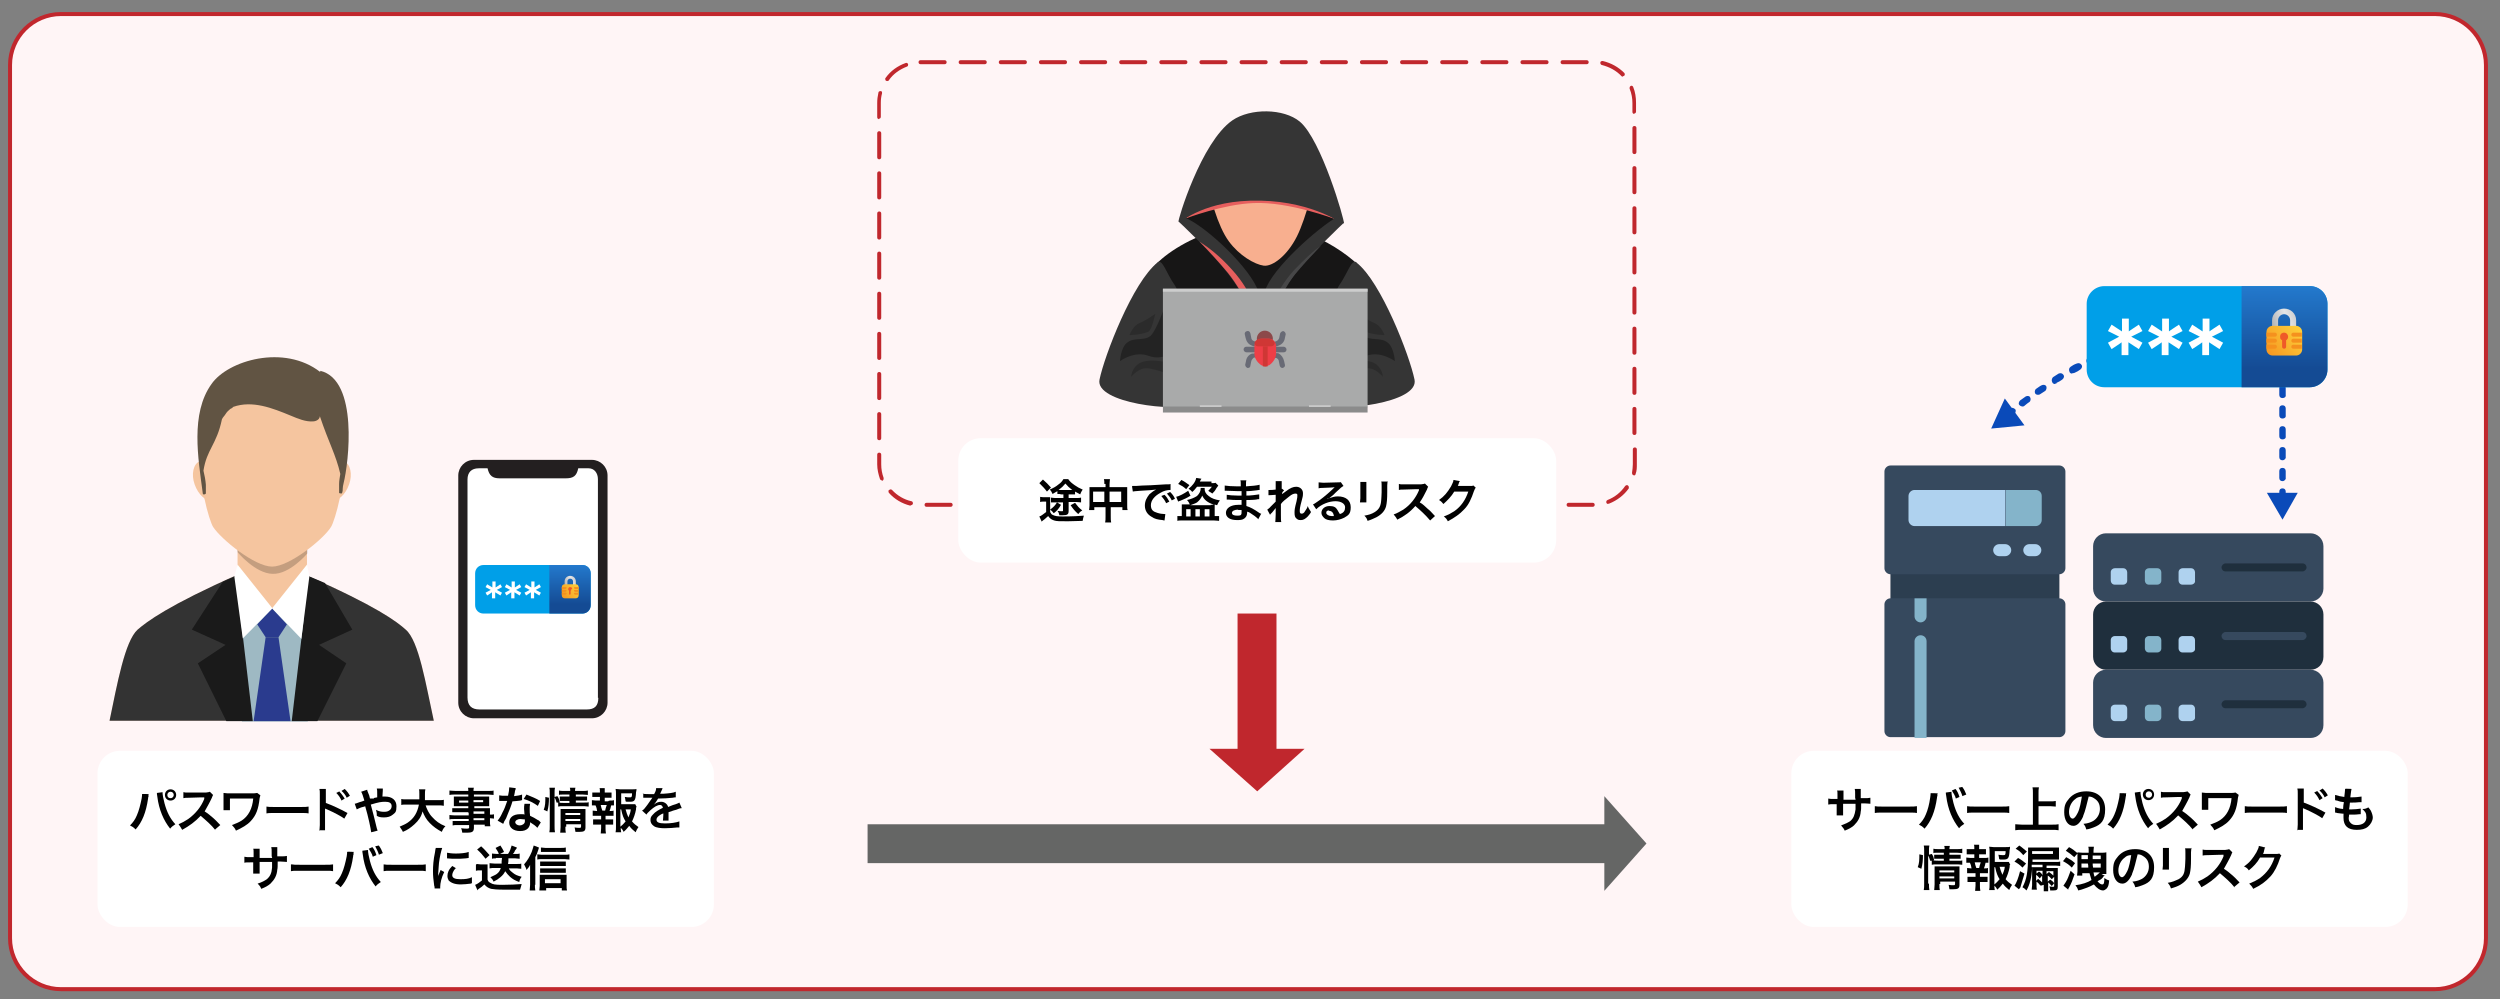 <?xml version="1.0" encoding="UTF-8"?>
<svg id="Password_Authentication" data-name="Password Authentication" xmlns="http://www.w3.org/2000/svg" xmlns:xlink="http://www.w3.org/1999/xlink" version="1.1" viewBox="0 0 623 249">
  <rect x="0" y="0" width="623" height="249" fill="#808080" stroke="none"/>
  <defs>
    <style>
      .cls-1 {
        fill: #36495e;
      }

      .cls-1, .cls-2, .cls-3, .cls-4, .cls-5, .cls-6, .cls-7, .cls-8, .cls-9, .cls-10, .cls-11, .cls-12, .cls-13, .cls-14, .cls-15, .cls-16, .cls-17, .cls-18, .cls-19, .cls-20, .cls-21, .cls-22, .cls-23, .cls-24, .cls-25, .cls-26, .cls-27, .cls-28, .cls-29, .cls-30, .cls-31, .cls-32, .cls-33, .cls-34, .cls-35, .cls-36, .cls-37, .cls-38, .cls-39, .cls-40, .cls-41, .cls-42, .cls-43, .cls-44, .cls-45, .cls-46, .cls-47 {
        stroke-width: 0px;
      }

      .cls-2 {
        fill: #f5c59f;
      }

      .cls-2, .cls-3, .cls-6, .cls-12, .cls-35, .cls-36, .cls-43, .cls-47 {
        fill-rule: evenodd;
      }

      .cls-3 {
        fill: #9eb9c3;
      }

      .cls-4 {
        fill: #8c494a;
      }

      .cls-5 {
        fill: #2c3e50;
      }

      .cls-6 {
        fill: #2a3b8e;
      }

      .cls-7 {
        fill: url(#linear-gradient);
      }

      .cls-8 {
        fill: #171616;
      }

      .cls-9 {
        fill: #cdcdcd;
      }

      .cls-10 {
        fill: #8b8b8b;
      }

      .cls-11 {
        fill: #cf3735;
      }

      .cls-12 {
        fill: #fcdccb;
      }

      .cls-13 {
        opacity: 0;
      }

      .cls-13, .cls-18, .cls-35, .cls-45 {
        fill: #000;
      }

      .cls-13, .cls-35, .cls-45 {
        isolation: isolate;
      }

      .cls-14 {
        fill: #f8af8f;
      }

      .cls-15 {
        fill: #615443;
      }

      .cls-16 {
        fill: #e75e5d;
      }

      .cls-17 {
        fill: #ef5a28;
      }

      .cls-19 {
        fill: #84b4ca;
      }

      .cls-20 {
        fill: #ee3e47;
      }

      .cls-21 {
        fill: #232323;
      }

      .cls-22 {
        fill: #a9aaaa;
      }

      .cls-23 {
        fill: #656665;
      }

      .cls-24 {
        fill: #353535;
      }

      .cls-25 {
        fill: #009fe8;
      }

      .cls-26 {
        fill: #1f2f3d;
      }

      .cls-27 {
        fill: #c1272d;
      }

      .cls-28 {
        fill: #afd2ef;
      }

      .cls-29 {
        fill: #fff5f6;
      }

      .cls-30 {
        fill: url(#linear-gradient-4);
      }

      .cls-31 {
        fill: url(#linear-gradient-2);
      }

      .cls-32 {
        fill: url(#linear-gradient-3);
      }

      .cls-33 {
        fill: url(#linear-gradient-5);
      }

      .cls-34 {
        fill: url(#linear-gradient-6);
      }

      .cls-35 {
        opacity: .1;
      }

      .cls-36, .cls-42 {
        fill: #fff;
      }

      .cls-37 {
        fill: #686a75;
      }

      .cls-38 {
        fill: #0a4ab9;
      }

      .cls-39 {
        fill: #2b2b2b;
      }

      .cls-40 {
        fill: #f5911e;
      }

      .cls-41 {
        fill: #474748;
      }

      .cls-43 {
        fill: #1a1a1a;
      }

      .cls-44 {
        fill: #231f20;
      }

      .cls-45 {
        opacity: .2;
      }

      .cls-46 {
        fill: #c0272d;
      }

      .cls-47 {
        fill: #333;
      }
    </style>
    <linearGradient id="linear-gradient" x1="142.1" y1="116.9" x2="142.1" y2="96.3" gradientTransform="translate(0 249) scale(1 -1)" gradientUnits="userSpaceOnUse">
      <stop offset="0" stop-color="#31a2ff"/>
      <stop offset=".9" stop-color="#144b94"/>
    </linearGradient>
    <linearGradient id="linear-gradient-2" x1="137.8" y1="146.6" x2="147" y2="143.7" gradientTransform="translate(0 -.3)" gradientUnits="userSpaceOnUse">
      <stop offset=".1" stop-color="#808083"/>
      <stop offset=".5" stop-color="#e5e6e7"/>
      <stop offset=".9" stop-color="#919396"/>
    </linearGradient>
    <linearGradient id="linear-gradient-3" x1="144.8" y1="145.3" x2="138.4" y2="150.6" gradientTransform="translate(0 -.3)" gradientUnits="userSpaceOnUse">
      <stop offset="0" stop-color="#ffdc40"/>
      <stop offset=".8" stop-color="#f5911e"/>
    </linearGradient>
    <linearGradient id="linear-gradient-4" x1="569.2" y1="195.9" x2="569.2" y2="152.9" gradientTransform="translate(0 249) scale(1 -1)" gradientUnits="userSpaceOnUse">
      <stop offset="0" stop-color="#31a2ff"/>
      <stop offset=".9" stop-color="#144b94"/>
    </linearGradient>
    <linearGradient id="linear-gradient-5" x1="560.4" y1="83.1" x2="579.5" y2="77" gradientTransform="translate(0 -.3)" gradientUnits="userSpaceOnUse">
      <stop offset=".1" stop-color="#808083"/>
      <stop offset=".5" stop-color="#e5e6e7"/>
      <stop offset=".9" stop-color="#919396"/>
    </linearGradient>
    <linearGradient id="linear-gradient-6" x1="574.9" y1="80.4" x2="561.6" y2="91.5" gradientTransform="translate(0 -.3)" gradientUnits="userSpaceOnUse">
      <stop offset="0" stop-color="#ffdc40"/>
      <stop offset=".8" stop-color="#f5911e"/>
    </linearGradient>
  </defs>
  <rect class="cls-29" x="2.5" y="3.5" width="617" height="243" rx="12.7" ry="12.7"/>
  <path class="cls-27" d="M606.8,3H15.2c-7.3,0-13.2,5.9-13.2,13.2v217.6c0,7.3,5.9,13.2,13.2,13.2h591.6c7.3,0,13.2-5.9,13.2-13.2V16.2c0-7.3-5.9-13.2-13.2-13.2ZM619,233.8c0,6.7-5.5,12.2-12.2,12.2H15.2c-6.7,0-12.2-5.5-12.2-12.2V16.2c0-6.7,5.5-12.2,12.2-12.2h591.6c6.7,0,12.2,5.5,12.2,12.2v217.6Z"/>
  <path class="cls-12" d="M59.7,143c-17.9,7.9-23.2,12-25.4,13.9-3.2,2.9-5.1,13.6-7,22.7h80.8c-2-9.1-3.7-19.9-7-22.7-2.1-1.9-7.3-5.9-25.2-13.7h-16.2c0-.1,0-.1,0-.1Z"/>
  <path class="cls-47" d="M59.7,143c-17.9,7.9-23.2,12-25.4,13.9-3.2,2.9-5.1,13.6-7,22.7h80.8c-2-9.1-3.7-19.9-7-22.7-2.1-1.9-7.3-5.9-25.2-13.7h-16.2c0-.1,0-.1,0-.1Z"/>
  <path class="cls-2" d="M59.2,127.4v19.9c4.7,5.7,12.6,5.9,17.3,0v-19.9c0-10.7-17.3-10.7-17.3,0Z"/>
  <path class="cls-2" d="M49.7,115c1.5-.5,3.5,1.3,4.4,3.9.9,2.7.3,5.2-1.2,5.7s-3.5-1.3-4.4-3.9c-.9-2.5-.3-5.1,1.2-5.7Z"/>
  <path class="cls-2" d="M85.8,115c-1.5-.5-3.5,1.3-4.4,3.9-.9,2.7-.3,5.2,1.2,5.7s3.5-1.3,4.4-3.9c.9-2.5.3-5.1-1.2-5.7Z"/>
  <path class="cls-3" d="M67.8,151.6s-12.1,2.9-12.1,3.6,4.6,24.6,4.6,24.6h16.4l1.8-24.5-10.7-3.7Z"/>
  <polygon class="cls-43" points="59.2 143.4 59.2 147.3 63 179.7 56.4 179.7 49.3 165.3 56.2 160.7 47.8 156.9 55.5 145 59.2 143.4"/>
  <polygon class="cls-43" points="76.5 143.4 76.5 147.3 72.7 179.7 79.1 179.7 86.3 165.3 79.5 160.7 87.8 156.9 81 145.3 76.5 143.4"/>
  <path class="cls-6" d="M64.1,155.6l2.1,3.2h3.2l2.1-3.2-3.7-4-3.7,4h0Z"/>
  <polygon class="cls-6" points="66.2 158.8 63.2 179.7 72.4 179.7 69.4 158.8 66.2 158.8"/>
  <path class="cls-36" d="M59.2,140.7l-.8,3,2.1,15.4,7.4-7.5-8.7-10.9h0Z"/>
  <path class="cls-45" d="M59.2,137v.6s4.4,5.3,8.7,5.4c4.3.2,8.7-5.1,8.7-5.1v-.9"/>
  <path class="cls-2" d="M67.8,91.9c-26.7,0-16.5,36.6-14.7,39.4,2,3.1,10.4,9.9,14.7,9.9s12.8-6.8,14.7-9.9c1.8-2.8,12-39.4-14.7-39.4h0Z"/>
  <path class="cls-15" d="M79.8,92.7c-9-7-23-2.9-27.1,3-5.3,7.4-3.3,18.6-2.2,27h0v.2c0,.1.1.2.2.3,0,.1.3,0,.5-.1,0,0,0-.1.1-.1v-2.2c-.1-1.2-.3-2.3-.6-3.5.8-5.3,3.3-6.5,4.6-12.8.2-.5.6-.8.9-1.3s.7-.9,1.2-1.3c.2-.1.5-.2.7-.5,4.8-1.7,9.8.3,14.4,2.2,1.7.7,3.7,1.6,5.7,1.4.8-.1,1.5-.6,1.5-1.3,2.2,6.6,4,9.6,5.1,14.4-.1.8-.3,1.6-.3,2.5v2.2s0,.1.1.1.5.1.5.1c0,0,.2-.2.2-.3.1-.3.1-.6.1-.9s.1-.9.2-1.3c1.3-5.1,3.8-25.8-5.8-28.1h0ZM66.2,99.7c-.1,0-.3-.1-.5-.1.2,0,.5.1.7.2-.1-.1-.2-.1-.2-.1h0Z"/>
  <path class="cls-36" d="M76.5,140.7l.6,2.9-2,15.6-7.3-7.6,8.7-10.9h0Z"/>
  <polyline class="cls-13" points="59.2 140.7 67.8 151.6 76.5 140.7 76.5 140.5 67.8 151.2 59.2 140.5 59.2 140.7"/>
  <polygon class="cls-35" points="66.2 158.8 69.4 158.8 69.4 158.9 66.2 158.9 66.2 158.8"/>
  <polygon class="cls-23" points="399.8 205.4 216.2 205.4 216.2 215.1 399.8 215.1 399.8 222 410.3 210.2 399.8 198.4 399.8 205.4"/>
  <polygon class="cls-46" points="318.1 186.6 318.1 152.9 308.4 152.9 308.4 186.6 301.4 186.6 313.3 197.2 325.1 186.6 318.1 186.6"/>
  <path class="cls-1" d="M575.8,149.9h-51c-1.7,0-3.2-1.4-3.2-3.2v-10.6c0-1.7,1.4-3.2,3.2-3.2h51c1.7,0,3.2,1.4,3.2,3.2v10.6c0,1.7-1.5,3.2-3.2,3.2"/>
  <path class="cls-28" d="M546,145.7h-2.1c-.6,0-1-.5-1-1v-2.1c0-.6.5-1,1-1h2.1c.6,0,1,.5,1,1v2.1c.1.6-.5,1-1,1"/>
  <path class="cls-19" d="M537.6,145.7h-2.1c-.6,0-1-.5-1-1v-2.1c0-.6.5-1,1-1h2.1c.6,0,1,.5,1,1v2.1c0,.6-.5,1-1,1"/>
  <path class="cls-28" d="M529.1,145.7h-2.1c-.6,0-1-.5-1-1v-2.1c0-.6.5-1,1-1h2.1c.6,0,1,.5,1,1v2.1c0,.6-.5,1-1,1"/>
  <path class="cls-26" d="M573.8,142.4h-19.2c-.6,0-1-.5-1-1s.5-1,1-1h19.2c.6,0,1,.5,1,1s-.5,1-1,1"/>
  <path class="cls-26" d="M575.8,166.9h-51c-1.7,0-3.2-1.4-3.2-3.2v-10.6c0-1.7,1.4-3.2,3.2-3.2h51c1.7,0,3.2,1.4,3.2,3.2v10.6c0,1.9-1.5,3.2-3.2,3.2"/>
  <path class="cls-28" d="M546,162.6h-2.1c-.6,0-1-.5-1-1v-2.1c0-.6.5-1,1-1h2.1c.6,0,1,.5,1,1v2.1c.1.6-.5,1-1,1"/>
  <path class="cls-19" d="M537.6,162.6h-2.1c-.6,0-1-.5-1-1v-2.1c0-.6.5-1,1-1h2.1c.6,0,1,.5,1,1v2.1c0,.6-.5,1-1,1"/>
  <path class="cls-28" d="M529.1,162.6h-2.1c-.6,0-1-.5-1-1v-2.1c0-.6.5-1,1-1h2.1c.6,0,1,.5,1,1v2.1c0,.6-.5,1-1,1"/>
  <path class="cls-1" d="M573.8,159.5h-19.2c-.6,0-1-.5-1-1s.5-1,1-1h19.2c.6,0,1,.5,1,1s-.5,1-1,1"/>
  <path class="cls-1" d="M575.8,183.9h-51c-1.7,0-3.2-1.4-3.2-3.2v-10.6c0-1.7,1.4-3.2,3.2-3.2h51c1.7,0,3.2,1.4,3.2,3.2v10.6c0,1.9-1.5,3.2-3.2,3.2"/>
  <path class="cls-28" d="M546,179.7h-2.1c-.6,0-1-.5-1-1v-2.1c0-.6.5-1,1-1h2.1c.6,0,1,.5,1,1v2.1c.1.6-.5,1-1,1"/>
  <path class="cls-19" d="M537.6,179.7h-2.1c-.6,0-1-.5-1-1v-2.1c0-.6.5-1,1-1h2.1c.6,0,1,.5,1,1v2.1c0,.6-.5,1-1,1"/>
  <path class="cls-28" d="M529.1,179.7h-2.1c-.6,0-1-.5-1-1v-2.1c0-.6.5-1,1-1h2.1c.6,0,1,.5,1,1v2.1c0,.6-.5,1-1,1"/>
  <path class="cls-26" d="M573.8,176.5h-19.2c-.6,0-1-.5-1-1s.5-1,1-1h19.2c.6,0,1,.5,1,1s-.5,1-1,1"/>
  <rect class="cls-5" x="471.1" y="135.6" width="42.1" height="21.1"/>
  <path class="cls-1" d="M471.1,116h42.1c.8,0,1.5.7,1.5,1.5v24.1c0,.8-.7,1.5-1.5,1.5h-42.1c-.8,0-1.5-.7-1.5-1.5v-24.1c0-.8.7-1.5,1.5-1.5Z"/>
  <path class="cls-1" d="M471.1,149.1h42.1c.8,0,1.5.7,1.5,1.5v31.6c0,.8-.7,1.5-1.5,1.5h-42.1c-.8,0-1.5-.7-1.5-1.5v-31.6c0-.8.7-1.5,1.5-1.5Z"/>
  <path class="cls-19" d="M508.8,123.6v6c0,.8-.7,1.5-1.5,1.5h-7.5v-9h7.5c.8,0,1.5.6,1.5,1.5h0Z"/>
  <path class="cls-28" d="M499.7,122.1v9h-22.6c-.8,0-1.5-.7-1.5-1.5v-6c0-.8.7-1.5,1.5-1.5h22.6Z"/>
  <path class="cls-28" d="M499.7,135.6h-1.5c-.8,0-1.5.7-1.5,1.5s.7,1.5,1.5,1.5h1.5c.8,0,1.5-.7,1.5-1.5s-.7-1.5-1.5-1.5Z"/>
  <path class="cls-28" d="M507.2,135.6h-1.5c-.8,0-1.5.7-1.5,1.5s.7,1.5,1.5,1.5h1.5c.8,0,1.5-.7,1.5-1.5s-.7-1.5-1.5-1.5Z"/>
  <path class="cls-19" d="M480.1,159.8v24.1h-3v-24.1c0-.8.7-1.5,1.5-1.5s1.5.6,1.5,1.5Z"/>
  <path class="cls-19" d="M480.1,149.1v4.5c0,.8-.7,1.5-1.5,1.5s-1.5-.7-1.5-1.5v-4.5h3Z"/>
  <path class="cls-38" d="M544,81.8c-.3,0-.7-.2-.8-.7s.1-.9.6-1c.6-.1.8-.2.8-.2.5-.1.9.2,1,.7s-.2.9-.7,1c0,0-.2.1-.8.2-.4,0-.4,0-.1,0Z"/>
  <path class="cls-38" d="M539.2,83.2c-.3,0-.7-.2-.8-.6-.1-.5.1-.9.6-1,.6-.2,1.2-.3,1.6-.5s.9.1,1,.6-.1.9-.6,1-1,.3-1.6.5h-.2Z"/>
  <path class="cls-38" d="M504,101.3c-.2,0-.5-.1-.7-.3-.4-.3-.2-.9.1-1.2.5-.3.9-.7,1.4-1,.4-.2.9-.2,1.1.2.2.3.2.9-.2,1.2-.5.3-.9.7-1.3,1-.1.1-.4.1-.5.1h0ZM507.9,98.4c-.2,0-.6-.1-.7-.3-.2-.3-.2-.9.2-1.2.5-.3.9-.7,1.4-.9.4-.2.9-.1,1.1.2.2.3.1.9-.2,1.2-.5.3-.9.6-1.4.9-.1,0-.2.1-.5.1ZM512.1,95.7c-.2,0-.6-.1-.7-.5-.2-.3-.1-.9.2-1.2.5-.3.9-.6,1.4-.9.5-.2.9-.1,1.2.3s.1.9-.3,1.2-.9.6-1.4.8c0,.2-.1.2-.3.2h0ZM516.4,93.1c-.3,0-.6-.1-.7-.5-.2-.5-.1-.9.3-1.2s.9-.6,1.5-.8c.5-.2.9-.1,1.2.3s.1.9-.3,1.2-.9.6-1.4.8c-.2.1-.3.1-.6.1h0ZM520.8,90.8c-.3,0-.6-.1-.8-.5-.2-.5,0-.9.3-1.2.5-.2,1-.5,1.5-.7s.9,0,1.2.3c.2.5,0,.9-.3,1.2-.5.2-.9.5-1.5.7,0,0-.2.1-.3.1h0ZM525.3,88.6c-.3,0-.7-.2-.8-.5-.2-.5,0-.9.5-1.2s1-.5,1.5-.7.9,0,1.2.5,0,.9-.5,1.2-1,.5-1.5.7h-.3,0ZM529.9,86.7c-.3,0-.7-.2-.8-.6-.2-.5,0-.9.5-1.2.6-.2,1-.5,1.5-.6.5-.2.9,0,1.2.5s0,.9-.5,1.2-1,.3-1.5.6c-.1,0-.2.1-.3.1h0ZM534.5,84.8c-.3,0-.7-.2-.8-.6-.1-.5.1-.9.5-1.2.6-.2,1-.3,1.6-.6.5-.1.9.1,1.2.6.1.5-.1.9-.6,1.2s-1,.3-1.5.6h-.3,0Z"/>
  <path class="cls-38" d="M500.7,104c-.2,0-.5-.1-.7-.3-.4-.3-.2-.9.1-1.3l.7-.6c.4-.3.9-.2,1.3.1.4.3.2.9-.1,1.3l-.7.6c-.1.2-.4.2-.6.2Z"/>
  <polygon class="cls-38" points="496.2 106.8 504.5 106 499.6 99.3 496.2 106.8"/>
  <path class="cls-8" d="M285.2,70.8c1-7.2,18.7-16.5,30.8-15.1,12.1,1.3,23.4,9.3,26.2,15.1,2.9,5.8-1.3,27-1.3,27h-51c.1,0-6.4-14.7-4.7-27h0Z"/>
  <path class="cls-8" d="M295.3,55.3s-1.5-2.6,1.9-6.7c3.4-4,19.4-7.7,27.8-1.6,8.3,6.2,9.3,6.3,8.9,8.2s-13,10.3-13.9,14-5.1,9.9-5.4,9.9c-.3,0-3.8-7.2-6.6-11-2.9-3.8-12.7-12.8-12.7-12.8h0Z"/>
  <path class="cls-14" d="M301.3,45.6c-.2,2.5,2.2,10.9,4.9,14.5,2.6,3.6,6.5,5.8,8.7,6.1s5.9-2.5,8.3-7.3,4.4-13.7,4.4-13.7c0,0-26.3.5-26.3.4Z"/>
  <path class="cls-16" d="M295.6,54.3s4.5-5.2,17.6-5,19.5,5.3,19.5,5.3c0,0-11.5-4.4-20.3-4-7.6.3-16.8,3.8-16.8,3.8h0Z"/>
  <path class="cls-24" d="M293.7,55.2c-.3-.1,5.6-19.8,13.4-25.2,4.5-3.1,12.8-3,16.8.3,5.4,4.5,11.2,24.7,11,25.3s-7-5.3-20.8-5.6c-14-.3-19.4,5.4-20.4,5.2h0Z"/>
  <path class="cls-24" d="M293.7,55.2s.7-1.3,1.5-1c5.3,2.1,16.6,12.8,18.4,18.5,2.2,7.4,1.2,11.8,1.2,11.8,0,0-3.5-9.5-8.7-16.2-4.1-5.4-12.3-13-12.3-13Z"/>
  <path class="cls-24" d="M334.9,55.6s-.9-1.9-1.6-1.6c-4.8,2.7-16.4,12.9-18.1,18.6-2.2,7.4-.5,11.8-.5,11.8,0,0,2.7-9.2,7.8-15.9,4.3-5.4,12.3-12.9,12.3-12.9h0Z"/>
  <path class="cls-16" d="M314.4,83.4c-.5-4.1-2.1-10.4-7.3-16.1-3.1-3.5-5.9-5.6-8.2-7.1,2.5,2.5,5.1,5.4,7.1,7.8,4.3,5.4,7.4,12.7,8.4,15.3Z"/>
  <path class="cls-24" d="M288.5,65.4c-6.2,4.8-13.3,23.3-14.5,29.2s19.3,8.1,23,6.2c3.7-2-2.1-26.9-4.3-29.8-2.1-3-3-6.6-4.3-5.6h0Z"/>
  <path class="cls-41" d="M322.7,68.4c1.8-2.2,4.3-4.9,6.5-7.2-1.9,1.3-4.1,3.4-6.7,6.1-5,5.5-6.7,11.5-7.3,15.7,1-2.8,3.5-9.4,7.5-14.6h0Z"/>
  <path class="cls-21" d="M290.4,76s-2.2,6.4-3.7,7.7-4,.3-5.7,1.6c-1.7,1.1-1.9,4.7-1.9,4.7,0,0,3.6-2.7,7.2-1.3,3.6,1.3,6.2-1.2,6.2-1.2l-2-11.4h0Z"/>
  <path class="cls-39" d="M290.7,90.3s-5.1-1.3-7.3.6c-1.5,1.3-1.5,3-1.5,3,0,0,1.2-1.5,2.8-2,2.4-.8,7.6,2.5,5.5-.2l.5-1.3Z"/>
  <path class="cls-24" d="M338,65.4c6.2,4.8,13.3,23.3,14.5,29.2s-19.3,8.1-23,6.2c-3.7-2,2.1-26.9,4.3-29.8,2.1-3,3-6.6,4.3-5.6h0Z"/>
  <path class="cls-21" d="M336.3,76s2.2,6.4,3.7,7.7,4,.3,5.7,1.6c1.7,1.1,1.9,4.7,1.9,4.7,0,0-3.6-2.7-7.2-1.3-3.6,1.3-6.2-1.2-6.2-1.2l2-11.4h0Z"/>
  <path class="cls-39" d="M335.8,90.3s5.1-1.3,7.3.6c1.5,1.3,1.5,3,1.5,3,0,0-1.2-1.5-2.8-2-2.4-.8-7.6,2.5-5.5-.2l-.5-1.3Z"/>
  <path class="cls-39" d="M345,83.4s-.9-2.3-2.5-2.9c-1.7-.7-3.9-2.3-3.9-2.3,0,0,.9,4.3,1.8,4.5,2,.8,4.6.8,4.6.8Z"/>
  <rect class="cls-22" x="289.8" y="71.9" width="51" height="29.6"/>
  <rect class="cls-10" x="289.8" y="101.3" width="51" height="1.5"/>
  <rect class="cls-9" x="299" y="101" width="5.4" height=".4"/>
  <rect class="cls-9" x="326.2" y="101" width="5.4" height=".4"/>
  <rect class="cls-9" x="289.8" y="72" width="51" height=".7"/>
  <path class="cls-39" d="M281.5,83.4s.9-2.3,2.5-2.9c1.7-.7,3.9-2.3,3.9-2.3,0,0-.9,4.3-1.8,4.5-2,.8-4.6.8-4.6.8Z"/>
  <path class="cls-37" d="M318,87.8c-.3,0-.7-.3-.7-.7s.3-.7.7-.7h1.9c.3,0,.7.3.7.7s-.3.7-.7.7h-1.9Z"/>
  <path class="cls-37" d="M310.6,87.8c-.3,0-.7-.3-.7-.7s.3-.7.7-.7h1.9c.3,0,.7.3.7.7s-.3.7-.7.7h-1.9Z"/>
  <path class="cls-37" d="M317.9,86.3c-.2,0-.5-.1-.6-.3-.1-.3,0-.7.3-.8l.5-.2c.3-.1.7-.6.7-.9l.2-1c.1-.3.5-.6.8-.6.3.1.6.4.6.8l-.2.9c-.1.9-.7,1.6-1.5,1.9l-.5.2h-.3,0Z"/>
  <path class="cls-37" d="M312.6,86.3h-.2l-.5-.2c-.8-.3-1.3-1-1.5-1.9l-.2-.9c-.1-.3.1-.7.6-.8.3-.1.7.1.8.6l.2,1c0,.4.3.8.7.9l.5.2c.3.1.5.6.3.8-.2.2-.5.3-.7.3h0Z"/>
  <path class="cls-37" d="M319.6,91.7c-.3,0-.6-.2-.7-.6l-.2-1c0-.4-.3-.8-.7-.9h-.5c-.3-.2-.5-.7-.3-.9.1-.3.6-.4.8-.3h.5c.8.4,1.3,1.1,1.5,2l.2.9c.1.3-.1.7-.6.8.1,0,0,0,0,0h0Z"/>
  <path class="cls-37" d="M311,91.7h-.1c-.3-.1-.6-.4-.6-.8l.2-.9c.1-.9.7-1.6,1.5-1.9h.5c.3-.2.7-.1.8.2s0,.7-.3.8h-.5c-.3.2-.7.7-.7,1l-.2,1c0,.3-.2.6-.6.6h0Z"/>
  <path class="cls-4" d="M317.2,84.4c0,1.1-.9,2-2,2s-2-.9-2-2,.9-2,2-2,2,.9,2,2h0Z"/>
  <path class="cls-20" d="M316.3,91c-.7.3-1.5.3-2,0-1-.7-1.7-1.7-1.7-2.9v-1.9c0-1,.8-1.8,1.8-1.8h1.8c1,0,1.8.8,1.8,1.8v1.9c0,1.1-.7,2.2-1.7,2.9h0Z"/>
  <path class="cls-11" d="M315.9,91.3v-5h-1.2v5c.5.1.8.1,1.2,0h0Z"/>
  <path class="cls-11" d="M316.8,86.3c.6,0,1-.6.8-1.1-.3-.4-.9-.8-1.6-.8h-1.8c-.7,0-1.1.3-1.5.8-.2.6.2,1.1.8,1.1h3.3Z"/>
  <polygon class="cls-38" points="568.8 129.5 572.6 122.8 564.9 122.8 568.8 129.5"/>
  <path class="cls-38" d="M568.8,125c-.5,0-.8-.3-.8-.8v-1.7c0-.5.3-.8.8-.8s.8.3.8.8v1.7c.1.5-.3.8-.8.8ZM568.8,119.9c-.5,0-.8-.3-.8-.8v-1.7c0-.5.3-.8.8-.8s.8.3.8.8v1.7c.1.3-.3.8-.8.8ZM568.8,114.7c-.5,0-.8-.3-.8-.8v-1.7c0-.5.3-.8.8-.8s.8.3.8.8v1.7c.1.3-.3.8-.8.8ZM568.8,109.5c-.5,0-.8-.3-.8-.8v-1.7c0-.5.3-.8.8-.8s.8.3.8.8v1.7c.1.5-.3.8-.8.8ZM568.8,104.3c-.5,0-.8-.3-.8-.8v-1.7c0-.5.3-.8.8-.8s.8.3.8.8v1.7c.1.5-.3.8-.8.8ZM568.8,99.2c-.5,0-.8-.3-.8-.8v-1.7c0-.5.3-.8.8-.8s.8.3.8.8v1.7c.1.5-.3.8-.8.8ZM568.8,94.1c-.5,0-.8-.3-.8-.8v-1.7c0-.5.3-.8.8-.8s.8.3.8.8v1.7c.1.3-.3.8-.8.8Z"/>
  <rect class="cls-42" x="24.3" y="187.1" width="153.6" height="43.9" rx="5.6" ry="5.6"/>
  <rect class="cls-42" x="446.4" y="187.1" width="153.6" height="43.9" rx="5.6" ry="5.6"/>
  <path class="cls-18" d="M37.1,197.8c0,0,0,.2-.1.2v.6c-.1,0-.1.4-.1.4-.5,3.5-1.5,5.9-3.1,7.7-.6-.6-.8-.7-1.4-1,.7-.7,1.3-1.5,1.7-2.5.5-1.1.9-2.7,1.2-4.2.1-.5.1-.9.1-1.1h0c0-.1,1.7,0,1.7,0h0ZM40.5,197.4c0,.6.2,1.7.5,2.8.6,2.2,1.4,3.8,2.7,5.2-.6.4-.9.6-1.3,1.1-1.6-2-2.8-4.7-3.2-8-.1-.5-.1-.7-.1-.9l1.5-.2ZM43.9,198.1c0,.8-.6,1.4-1.4,1.4s-1.4-.6-1.4-1.4.6-1.4,1.4-1.4,1.4.6,1.4,1.4ZM41.7,198.1c0,.5.3.8.8.8s.8-.4.8-.8-.3-.8-.8-.8-.8.4-.8.8Z"/>
  <path class="cls-18" d="M53.7,206.9c-1-1.3-2.4-2.5-3.7-3.6-1.4,1.5-2.8,2.5-4.6,3.5-.3-.6-.5-.8-.9-1.4.9-.4,1.5-.7,2.4-1.3,1.8-1.3,3.2-3,4-5v-.4s-1.4,0-3.9.1c-.6,0-.9,0-1.3.1v-1.5c.3.1.6.1,1,.1h4.6c.7-.1.8-.1,1-.2l.8.8c-.1.2-.2.4-.3.7-.6,1.3-1.2,2.3-1.8,3.4.8.5,1.4,1,2.2,1.7.2.2.8.7,1.7,1.7l-1.3,1.1h0Z"/>
  <path class="cls-18" d="M64.9,198.1c-.1.4-.1.5-.2.8-.3,2.8-.9,4.3-2.2,5.7-.9,1-2.2,1.7-3.7,2.4-.3-.7-.5-.8-1-1.4,1-.4,1.6-.6,2.4-1.1,1.7-1.1,2.7-3,2.9-5.5h-5.8v2.9h-1.6v-4.3c.3,0,.7.1,1,.1h5.9c.8,0,1,0,1.5-.1l.8.6h0Z"/>
  <path class="cls-18" d="M66.4,201c.6.1.8.1,2,.1h6.5c1.2,0,1.4,0,2-.1v1.7c-.5-.1-.6-.1-2-.1h-6.5c-1.4,0-1.5,0-2,.1v-1.7Z"/>
  <path class="cls-18" d="M79.6,207c0-.4.1-.7.1-1.4v-7.7c0-.7,0-.9-.1-1.3h1.6v3.5c1.4.5,3.6,1.5,5.4,2.5l-.8,1.4c-.8-.6-2.5-1.5-4.3-2.3-.2-.1-.3-.1-.5-.2v5.4h-1.5c0,.1,0,.1,0,.1ZM84.6,197.3c.6.6.8,1,1.3,1.7l-.8.5c-.3-.7-.7-1.3-1.3-1.9l.8-.4h0ZM86.4,198.8c-.3-.7-.8-1.3-1.3-1.7l.8-.5c.6.6.9,1,1.3,1.7l-.8.5Z"/>
  <path class="cls-18" d="M93,198.9c.3-.1.6-.1,1-.2v-.7c0-1,0-1.1-.1-1.5h1.5c0,.2,0,.9-.1,2h.7c1.7,0,2.8.9,2.8,2.4s-.3,1.6-.9,2.1c-.6.5-1.3.7-2.2.7s-1.3-.1-1.8-.4c0-.6,0-.8-.2-1.5.7.4,1.3.5,2,.5s1-.1,1.4-.4c.3-.2.5-.6.5-1,0-.8-.6-1.1-1.6-1.1s-1.6.1-3.6.7c.7,2.7.8,2.9,1.5,5.9.1.2.1.4.2.6l-1.6.4c-.1-.9-.7-3.8-1.5-6.5-.1.1-.2.1-.6.2-.5.1-1.3.5-1.5.6l-.5-1.4c.3-.1.5-.1,1.2-.4.5-.1.6-.2,1.2-.4-.3-1.1-.6-1.9-.8-2.2l1.5-.5c0,.2.2.7.5,1.4.1.4.1.5.2.8h1c0-.1,0-.1,0-.1Z"/>
  <path class="cls-18" d="M106,200.5c.3,1,.9,2.3,1.7,3.1.9,1,1.8,1.7,3.3,2.3-.5.5-.6.7-.9,1.4-1.3-.7-2.1-1.3-3-2.2s-1.4-1.9-1.8-2.9c-.3,1.3-1,2.3-2,3.2s-1.7,1.4-2.9,1.9c-.2-.5-.5-.8-.8-1.3.9-.4,1.4-.6,2-1,1.6-1.1,2.4-2.5,2.8-4.5h-2.9c-.8,0-1.2,0-1.5.1v-1.5c.3.1.8.1,1.5.1h3v-1.4c0-.5,0-.9-.1-1.1h1.6c-.1.5-.1.6-.1,1.4v1.3h3.2c.7,0,1.2,0,1.5-.1v1.5c-.5-.1-.8-.1-1.5-.1h-3.1c0-.1,0-.1,0-.1Z"/>
  <path class="cls-18" d="M116.7,202.4h-4v-1h4v-.5h-3.6v-2.4h3.6v-.5h-3.3c-.6,0-1,0-1.4.1v-1.1c.3,0,.8.1,1.5.1h3.2c0-.5,0-.6-.1-.8h1.5c-.1.2-.1.4-.1.8h3.5c.7,0,1.2,0,1.5-.1v1.1c-.5,0-.8-.1-1.4-.1h-3.5v.5h3.8v2.4h-3.7v.5h3.9v1.6c.5,0,.8,0,1-.1v1.1c-.3,0-.5-.1-1-.1v.7c0,.6,0,.9.1,1.3h-1.4v-.4h-2.7v.7c0,1-.3,1.3-1.7,1.3h-1.2c-.1-.5-.1-.7-.3-1.1.7.1,1.2.1,1.5.1s.5-.1.5-.2v-.7h-2.9c-.6,0-.8,0-1.2.1v-1.1h4v-.5h-3.5c-.7,0-1,0-1.3.1v-1.1c.3,0,.6.1,1.3.1h3.5v-.7h-.2,0ZM114.4,199.5v.5h2.3v-.5h-2.3ZM118,199.9h2.4v-.5h-2.4v.5ZM120.7,202.8v-.6h-2.7v.6h2.7ZM118,204.4h2.7v-.5h-2.7v.5Z"/>
  <path class="cls-18" d="M128.5,196.6c0,.2-.2.4-.2.8-.1.4-.1.6-.2,1,.8-.1,1.5-.2,2-.4v1.4c0,0-.2,0-.4.1-.5.1-1.1.1-2,.2-.3,1.1-.8,2.3-1.3,3.5-.2.6-.3.8-.8,1.6,0,.2-.2.4-.2.5l-1.4-.8c.5-.6.8-1.1,1.2-2,.5-.9.7-1.5,1.2-2.9h-2v-1.4c.5.1.9.1,1.6.1h.6c.2-.8.3-1.6.3-2.1l1.6.2h0ZM134,206.4c-.5-.6-1.1-1-1.9-1.5v.2c0,.5-.2.9-.5,1.3-.5.5-1.1.7-2,.7-1.6,0-2.7-.8-2.7-2.1s1-2.1,2.7-2.1.6,0,1.1.1c0-.6-.1-1-.1-1.4s0-.8.1-1.3h1.4c-.1.6-.1.8-.1,1.4s0,.9.1,1.6c.9.4,1,.5,2,1.1.2,0,.3.2.5.4s.2.2.2.1l-.9,1.4h0ZM129.7,204.1c-.8,0-1.3.4-1.3.8s.5.8,1.1.8,1.3-.4,1.3-1v-.5c-.5,0-.8-.1-1.1-.1ZM134,200.8c-1-.7-2.1-1.3-3.5-1.7l.7-1.1c1.4.6,2.3.9,3.4,1.6l-.6,1.3h0Z"/>
  <path class="cls-18" d="M135.5,201.8c.4-1,.4-1.9.4-3.2l.9.2c0,1.3-.1,2.3-.4,3.4l-.9-.4ZM138.2,205.9c0,.6,0,1,.1,1.5h-1.4c.1-.5.1-.9.1-1.5v-8.3c0-.6,0-.9-.1-1.3h1.4c-.1.5-.1.7-.1,1.3v1l.7-.2c.4.6.4.7.6,1.6h-.4c0,.1,2.8.1,2.8.1v-.5h-2.4v-1.1h2.4v-.5h-1.5c-.7,0-.9,0-1.1.1v-1.1c.4.1.6.1,1.3.1h1.5c0-.4,0-.6-.1-.8h1.4c-.1.4-.1.5-.1.8h1.9c.7,0,.9,0,1.3-.1v1.1c-.4,0-.7-.1-1.3-.1h-1.7v.5h2.8v1h-2.8v.5h2.1c.6,0,.9,0,1.1-.1v1.1c-.4,0-.7-.1-1.1-.1h-5.2c-.6,0-.9,0-1.3.1v-1h-.4c-.1-.3-.2-.8-.5-1.3v7.2h.1,0ZM140.9,206.1c0,.6,0,1,.1,1.4h-1.4c0-.4.1-.7.1-1.4v-4.5h6.2v4.6c0,.9-.4,1.1-1.5,1.1h-1c-.1-.5-.1-.7-.2-1.1.5.1.9.1,1.1.1.4,0,.5,0,.5-.4v-.5h-3.7v.6h-.2ZM144.6,203.1v-.5h-3.7v.5h3.7ZM144.6,204.6v-.5h-3.7v.5h3.7Z"/>
  <path class="cls-18" d="M152,199.5c.5,0,.7,0,1-.1v1.3h-.7c-.1.6-.2.8-.4,1.4h.1c.5,0,.7,0,.9-.1v1.3h-2v.9h1.9v1.3h-1.9v.9c0,.4,0,.8.1,1.3h-1.3c0-.4.1-.8.1-1.3v-.9h-2v-1.3h2v-.9h-2.1v-1.3c.4,0,.5.1,1,.1h.1c-.1-.5-.1-.8-.4-1.4h-.9v-1.3c.4,0,.6.1,1,.1h1v-.9h-1.9v-1.1h1.9v-.2c0-.4,0-.7-.1-.9h1.3v1.1h1.7v1.3h-1.7v.9h.9c0-.1,0-.1,0-.1ZM150.8,202c.1-.5.2-.8.4-1.4h-1.5c.1.6.2.8.4,1.4h.8,0ZM158.6,201.1c-.1.1-.1.2-.1.6-.2,1.1-.6,2.2-1,3,.5.6.9.9,1.6,1.4-.4.6-.5.8-.7,1.3-.7-.6-1.1-.9-1.6-1.6-.5.6-.8,1-1.4,1.5-.2-.5-.4-.7-.7-1,0,.5,0,.7.1,1.1h-1.4c.1-.5.1-.8.1-1.4v-8.1c0-.5,0-.9-.1-1.3.4,0,.7.1,1.1.1h3c.6,0,.9,0,1.1-.1,0,.4,0,.5-.1.8-.1,2.2-.4,2.4-1.6,2.4s-.6,0-1-.1c-.1-.6-.1-.7-.2-1.1.5.1.9.1,1.3.1s.5-.1.5-1h-2.7v2.7h3.5l.4.8h0ZM154.5,206.1c.6-.5.9-.8,1.4-1.4-.5-.8-.8-1.5-1.1-3h-.2v4.4h0ZM155.9,201.7c.2.8.4,1.3.7,2,.2-.6.5-1,.6-2h-1.3Z"/>
  <path class="cls-18" d="M160.2,197.8c.5.1,1.3.1,2.8.1.4-.7.5-1,.5-1.5h1.6c0,.2-.2.5-.5,1.2,0,0-.1.2-.1.2h.8c1.4-.1,2.5-.2,3.1-.5v1.4c-.1,0-.4,0-.8.1-.9.1-2.4.2-3.6.2-.4.7-.7,1.1-1.1,1.6h0l.2-.2c.5-.4,1-.6,1.7-.6s1.5.5,1.7,1.3c.9-.4,1.5-.6,1.9-.7.5-.2.8-.3.9-.4l.6,1.4c-.4,0-.7.1-1.4.4-.1,0-.8.2-1.9.6v2.1h-1.4c0-.2.1-.8.1-1.4v-.4c-.6.2-.9.5-1.1.6-.5.4-.6.7-.6,1,0,.6.6.9,2.1.9s2.7-.2,3.6-.5v1.5c.1,0-.5,0-.5,0-.9.1-2.1.2-3.1.2s-2.1-.1-2.7-.5c-.6-.4-.9-.9-.9-1.5s.1-.9.6-1.4c.6-.7,1.3-1.1,2.5-1.7-.1-.5-.4-.7-.7-.7-.7,0-1.5.5-2.4,1.3-.5.5-.8.7-1,1.1l-1.1-1c.4-.2.7-.6,1-1,.5-.6,1.1-1.6,1.5-2.1,0,0,0-.1.1-.1h-2.3v-1.1c-.1,0-.1,0-.1,0Z"/>
  <path class="cls-18" d="M67.7,213.4v-.9c0-.8,0-1-.1-1.4h1.5v2.3h.8c.8,0,1.2,0,1.6-.1v1.5c-.5,0-.7-.1-1.5-.1h-.8c0,1,0,1.7-.1,2-.1,1.5-.7,2.5-1.7,3.5-.7.6-1.3.9-2.3,1.3-.2-.5-.3-.7-.9-1.3,1.2-.4,1.7-.7,2.3-1.1.8-.7,1.2-1.5,1.3-2.9v-1.4h-3.1v2.9h-1.6v-2.8h-.7c-.8,0-1.2,0-1.5.1v-1.5c.5.1.7.1,1.6.1h.7v-1.1c0-.5,0-.8-.1-1h1.6v2.3h3.1v-.2h0Z"/>
  <path class="cls-18" d="M72.7,215.4c.6.1.8.1,2,.1h6.3c1.2,0,1.4,0,2-.1v1.7c-.5-.1-.6-.1-2-.1h-6.5c-1.4,0-1.5,0-2,.1v-1.7h.1Z"/>
  <path class="cls-18" d="M88.2,212.2c0,0,0,.2-.1.2v.6c-.1,0-.1.4-.1.4-.5,3.5-1.5,5.9-3.1,7.7-.6-.6-.8-.7-1.4-1,.7-.7,1.3-1.5,1.7-2.5.5-1.1.9-2.7,1.2-4.2.1-.5.1-.9.1-1.1h0c0-.1,1.7,0,1.7,0h0ZM91.7,211.8c0,.6.2,1.7.5,2.8.6,2.2,1.4,3.8,2.7,5.2-.6.4-.9.6-1.3,1.1-1.6-2-2.8-4.7-3.2-8-.1-.5-.1-.7-.1-.9l1.5-.2ZM92.8,211.1c.5.6.7,1.1,1,2l-.9.4c-.2-.8-.6-1.3-1-2l.9-.4ZM94.4,212.9c-.2-.7-.6-1.4-.9-2l.9-.2c.5.7.7,1.1,1,1.9l-1,.4h0Z"/>
  <path class="cls-18" d="M95.6,215.4c.6.1.8.1,2,.1h6.5c1.2,0,1.4,0,2-.1v1.7c-.5-.1-.6-.1-2-.1h-6.5c-1.4,0-1.5,0-2,.1v-1.7Z"/>
  <path class="cls-18" d="M108.3,221.3c0-.2,0-.4-.1-.6-.2-1.5-.3-2.4-.3-3.6s.1-2.9.5-4.7c.1-.7.1-.8.2-1.1h1.6c-.3.8-.6,2.2-.8,3.7-.1.9-.1,1.6-.2,2.7v.7c0-.3.3-.8.6-1.6l.9.5c-.7,1.4-1,2.8-1,3.7v.4h-1.3c0,.1,0,.1,0,.1ZM113.5,216.4c-.6.7-.8,1.3-.8,1.7,0,.7.7,1,2,1s2.1-.1,2.9-.5v1.5s-.1,0-.3.1c-.9.1-1.7.2-2.5.2-1.5,0-2.4-.4-3-1-.2-.4-.3-.7-.3-1.1,0-.8.3-1.6,1.2-2.5l1,.6h0ZM111.4,212.5c.6.1,1.2.2,2.2.2s2.5-.1,3.2-.4v1.5s-.1,0-.7.1c-.8.1-1.7.1-2.5.1s-1.3,0-2.2-.1v-1.5h0Z"/>
  <path class="cls-18" d="M118.8,215.3c.3,0,.5.1.9.1h1.8v3.8c.2.5.3.6.7.8.6.4,1.2.5,3,.5s3.6-.1,4.8-.2c-.2.7-.2.8-.4,1.4h-4.2c-1.5,0-2.5-.1-3-.2-.7-.2-1.2-.5-1.7-1.1-.5.5-.9.8-1.4,1.1-.1.1-.3.2-.3.4l-.6-1.4c.6-.2,1.2-.7,1.7-1.1v-2.5h-.7c-.3,0-.5,0-.8.1v-1.5h0ZM119.9,210.9c.9.8,1,1,2.1,2.2l-1,.9c-.7-.9-1.2-1.5-2.1-2.3l1-.8h0ZM123.6,213.9c-.5,0-.7,0-1,.1v-1.3c.3,0,.7.1,1.2.1h.5c-.2-.7-.5-.9-.8-1.5l1.2-.6c.3.5.6.9.9,1.6l-1,.5h2c.5-.7.7-1.4.9-2.1l1.3.5c0,.2-.2.4-.5.8-.1.4-.3.6-.5.8h.7c.5,0,.7,0,1-.1v1.3c-.4,0-.8-.1-1.1-.1h-1.7c0,.7,0,.9-.1,1.4h2.3c.5,0,.8,0,1-.1v1.3c-.4,0-.8-.1-1.1-.1h-2c.2.5.6.8,1,1.1.6.5,1.1.7,2.2,1-.4.5-.5.8-.6,1.3-1.1-.4-1.6-.7-2.3-1.3-.5-.5-.8-.8-1.2-1.4-.3.6-.6,1-1.2,1.5-.6.5-.9.7-1.7,1.1-.2-.5-.5-.8-.8-1.1.8-.4,1.4-.6,1.7-.9.5-.4.7-.8.9-1.4h-1.6c-.3,0-.8,0-1.2.1v-1.3c.3,0,.7.1,1.2.1h1.8c0-.5,0-.6.1-1.4h-1.5,0Z"/>
  <path class="cls-18" d="M133.3,220.5c0,.5,0,.9.1,1.4h-1.4c0-.5.1-.8.1-1.4v-5c-.2.5-.4.7-.9,1.3-.1-.6-.4-.9-.6-1.4.8-.9,1.4-1.9,1.9-3.1.2-.7.4-1.1.5-1.6l1.3.5c0,.1-.1.4-.2.7-.2.7-.4,1.1-.7,1.7v6.9h0ZM133.9,212.9c.4,0,.6.1,1,.1h5.9c.5,0,.8,0,1.1-.1v1.3c-.4,0-.7-.1-1.1-.1h-5.9c-.4,0-.7,0-1,.1v-1.3ZM135.7,221.9h-1.3c0-.4.1-.7.1-1.1v-2.8h6.7v2.8c0,.5,0,.8.1,1.1h-1.3v-.6h-3.9v.6h-.5ZM141,215.8h-6.4v-1.1h6.4v1.1ZM141,217.5h-6.4v-1.1h6.4v1.1ZM141,212.3h-6.2v-1.1c.4,0,.7.1,1.1.1h3.8c.6,0,.9,0,1.3-.1v1.1ZM139.7,220.1v-1h-3.9v1h3.9Z"/>
  <path class="cls-18" d="M462.3,198.9v-.9c0-.8,0-1-.1-1.4h1.5v2.3h.8c.8,0,1.1,0,1.6-.1v1.5c-.5,0-.7-.1-1.5-.1h-.8c0,1,0,1.7-.1,2-.1,1.5-.7,2.5-1.7,3.5-.7.6-1.3.9-2.3,1.3-.2-.5-.4-.7-.9-1.3,1.1-.4,1.7-.7,2.3-1.1.8-.7,1.1-1.5,1.3-2.9v-1.4h-3.1v2.9h-1.6v-2.8h-.6c-.8,0-1.1,0-1.5.1v-1.5c.5.1.7.1,1.6.1h.7v-1.1c0-.5,0-.8-.1-1h1.6v2.3h3v-.2h0Z"/>
  <path class="cls-18" d="M467.2,200.9c.6.1.8.1,2,.1h6.5c1.1,0,1.4,0,2-.1v1.7c-.5-.1-.6-.1-2-.1h-6.5c-1.4,0-1.5,0-2,.1v-1.7Z"/>
  <path class="cls-18" d="M482.9,197.6c0,0,0,.2-.1.2v.6c-.1,0-.1.4-.1.4-.5,3.5-1.5,5.9-3.1,7.7-.6-.6-.8-.7-1.4-1,.7-.7,1.3-1.5,1.7-2.5.5-1.1.9-2.7,1.1-4.2.1-.5.1-.9.1-1.1h0c0-.1,1.7,0,1.7,0h0ZM486.3,197.3c0,.6.2,1.7.5,2.8.6,2.2,1.4,3.8,2.7,5.2-.6.4-.9.6-1.3,1.1-1.6-2-2.8-4.7-3.2-8-.1-.5-.1-.7-.1-.9l1.5-.2ZM487.3,196.6c.5.6.7,1.1,1,2l-.9.4c-.2-.8-.6-1.3-1-2l.9-.4ZM489,198.3c-.2-.7-.6-1.4-.9-2l.9-.2c.5.7.7,1.1,1,1.9l-1,.4h0Z"/>
  <path class="cls-18" d="M490.2,200.9c.6.1.8.1,2,.1h6.5c1.1,0,1.4,0,2-.1v1.7c-.5-.1-.6-.1-2-.1h-6.5c-1.4,0-1.5,0-2,.1v-1.7Z"/>
  <path class="cls-18" d="M507.9,205.5h3.5c.7,0,1.1,0,1.6-.1v1.5c-.5-.1-1-.1-1.6-.1h-7.6c-.6,0-1.1,0-1.6.1v-1.5c.5,0,.9.1,1.6.1h2.8v-7.9c0-.6,0-.9-.1-1.4h1.6c-.1.5-.1.8-.1,1.4v2.1h2.9c.6,0,.9,0,1.4-.1v1.4c-.5,0-.9-.1-1.4-.1h-2.9v4.6h0Z"/>
  <path class="cls-18" d="M519.1,203.5c-.7,1.5-1.5,2.3-2.4,2.3-1.4,0-2.3-1.4-2.3-3.4s.5-2.5,1.3-3.5c1-1.1,2.4-1.7,4.2-1.7,2.9,0,4.7,1.7,4.7,4.5s-1,3.8-2.9,4.5c-.6.2-1,.4-1.8.5-.2-.7-.3-.9-.7-1.4,1.2-.1,1.8-.4,2.4-.7,1-.6,1.7-1.7,1.7-3s-.5-2.1-1.5-2.7c-.3-.2-.7-.4-1.3-.4-.5,1.9-.8,3.5-1.4,4.9h0ZM517.2,199.1c-1,.7-1.6,2-1.6,3.2s.5,1.7.9,1.7.8-.5,1.3-1.5.8-2.8,1-4c-.7.1-1.2.2-1.6.6h0Z"/>
  <path class="cls-18" d="M529.9,197.6c0,0,0,.2-.1.2v.6c-.1,0-.1.4-.1.4-.5,3.5-1.5,5.9-3.1,7.7-.6-.6-.8-.7-1.4-1,.7-.7,1.3-1.5,1.7-2.5.5-1.1.9-2.7,1.2-4.2.1-.5.1-.9.1-1.1h0c0-.1,1.7,0,1.7,0h0ZM533.4,197.3c0,.6.2,1.7.5,2.8.6,2.2,1.4,3.8,2.7,5.2-.6.4-.9.6-1.3,1.1-1.6-2-2.8-4.7-3.2-8-.1-.5-.1-.7-.1-.9l1.5-.2ZM536.8,198c0,.8-.6,1.4-1.4,1.4s-1.4-.6-1.4-1.4.6-1.4,1.4-1.4,1.4.6,1.4,1.4ZM534.7,198c0,.5.3.8.8.8s.8-.4.8-.8-.3-.8-.8-.8-.8.4-.8.8Z"/>
  <path class="cls-18" d="M546.5,206.8c-1-1.3-2.4-2.5-3.7-3.6-1.4,1.5-2.8,2.5-4.6,3.5-.3-.6-.5-.8-.9-1.4.9-.4,1.5-.7,2.4-1.3,1.8-1.3,3.2-3,4-5v-.4s-1.4,0-3.9.1c-.6,0-.9,0-1.3.1v-1.5c.3.1.6.1,1,.1h4.6c.7-.1.8-.1,1-.2l.8.8c-.1.2-.2.4-.3.7-.6,1.3-1.2,2.3-1.8,3.4.8.5,1.4,1,2.2,1.7.2.2.8.7,1.7,1.7l-1.3,1.1h0Z"/>
  <path class="cls-18" d="M557.9,198c-.1.4-.1.5-.2.8-.3,2.8-.9,4.3-2.2,5.7-.9,1-2.2,1.7-3.7,2.4-.3-.7-.5-.8-1-1.4,1-.4,1.6-.6,2.4-1.1,1.7-1.1,2.7-3,2.9-5.5h-5.8v2.9h-1.6v-4.3c.3,0,.7.1,1,.1h5.9c.8,0,1,0,1.5-.1l.8.6h0Z"/>
  <path class="cls-18" d="M559.4,200.9c.6.1.8.1,2,.1h6.5c1.2,0,1.4,0,2-.1v1.7c-.5-.1-.6-.1-2-.1h-6.5c-1.4,0-1.5,0-2,.1v-1.7Z"/>
  <path class="cls-18" d="M572.5,206.9c0-.4.1-.7.1-1.4v-7.7c0-.7,0-.9-.1-1.3h1.6v3.5c1.4.5,3.6,1.5,5.4,2.5l-.8,1.4c-.8-.6-2.5-1.5-4.3-2.3-.2-.1-.3-.1-.5-.2v5.4h-1.5c0,.1,0,.1,0,.1ZM577.5,197.2c.6.6.8,1,1.3,1.7l-.8.5c-.3-.7-.7-1.3-1.3-1.9l.8-.4h0ZM579.3,198.7c-.3-.7-.8-1.3-1.3-1.7l.8-.5c.6.6.9,1,1.3,1.7l-.8.5Z"/>
  <path class="cls-18" d="M581.8,201.1c.6.2.9.4,2.1.5,0-.5.1-1.3.2-1.7-.7-.1-.9-.1-1.7-.4-.1,0-.2,0-.5-.1v-1.3c.6.2,1.5.4,2.3.5.1-1,.2-1.6.2-2h0c0-.1,1.6,0,1.6,0-.1.4-.1.6-.3,2.1,1.4,0,2.1-.1,2.8-.2v1.4h-.5c-.9.1-1.3.1-1.7.1h-.7c-.1.9-.1,1.1-.2,1.7h.6c.8,0,1.7-.1,2.3-.2v1.4h-.3c-.6.1-1.3.1-1.8.1h-.8c0,.4-.1.7-.1.8,0,.6.1.9.5,1.3s.8.5,1.5.5c1.5,0,2.4-.7,2.4-1.9s-.3-1.4-1-2.1c.7,0,.9-.1,1.5-.4.3.4.5.6.6.8.3.6.5,1.3.5,1.7,0,.8-.5,1.7-1.2,2.3s-1.6.8-2.8.8c-2.2,0-3.3-1-3.3-3s0-.6.1-1c-.7-.1-1.2-.1-1.7-.2-.2-.1-.3-.1-.5-.1v-1.4c.1,0,.1,0,.1,0Z"/>
  <path class="cls-18" d="M477.9,216.1c.4-1,.4-1.9.4-3.2l.9.2c0,1.3-.1,2.3-.4,3.4l-.9-.4ZM480.7,220.3c0,.6,0,1,.1,1.5h-1.4c.1-.5.1-.9.1-1.5v-8.3c0-.6,0-.9-.1-1.3h1.4c-.1.5-.1.7-.1,1.3v1l.7-.2c.4.6.4.7.6,1.6h-.4c0,.1,2.8.1,2.8.1v-.5h-2.4v-1h2.4v-.5h-1.5c-.7,0-.9,0-1.1.1v-1.1c.4.1.6.1,1.3.1h1.5c0-.4,0-.6-.1-.8h1.4c-.1.4-.1.5-.1.8h1.9c.7,0,.9,0,1.3-.1v1.1c-.4,0-.7-.1-1.3-.1h-1.9v.5h2.8v1h-2.8v.5h2.1c.6,0,.9,0,1.1-.1v1.1c-.4,0-.7-.1-1.1-.1h-5.2c-.6,0-.9,0-1.3.1v-1h-.4c-.1-.3-.2-.8-.5-1.3v7h.2ZM483.3,220.4c0,.6,0,1,.1,1.4h-1.4c0-.4.1-.7.1-1.4v-4.5h6.2v4.6c0,.9-.4,1.1-1.5,1.1h-1c-.1-.5-.1-.7-.2-1.1.5.1.9.1,1.1.1.4,0,.5,0,.5-.4v-.5h-3.7v.6h-.2,0ZM487,217.4v-.5h-3.7v.5h3.7ZM487,218.9v-.5h-3.7v.5h3.7Z"/>
  <path class="cls-18" d="M494.5,213.8c.5,0,.7,0,1-.1v1.3h-.7c-.1.6-.2.8-.4,1.4h.1c.5,0,.7,0,.9-.1v1.3h-2v.9h1.9v1.3h-1.9v.9c0,.4,0,.8.1,1.3h-1.3c0-.4.1-.8.1-1.3v-.9h-2v-1.3h2v-.9h-2.1v-1.3c.4,0,.5.1,1,.1h.1c-.1-.5-.1-.8-.4-1.4h-.9v-1.3c.4,0,.6.1,1,.1h1v-.9h-1.9v-1.3h1.9v-.2c0-.4,0-.7-.1-.9h1.3v1.1h1.7v1.3h-1.7v.9h.9,0ZM493.2,216.3c.1-.5.2-.8.4-1.4h-1.5c.1.6.2.8.4,1.4h.8,0ZM500.9,215.5c-.1.1-.1.2-.1.6-.2,1.1-.6,2.2-1,3,.5.6.9.9,1.6,1.4-.4.6-.5.8-.7,1.3-.7-.6-1.1-.9-1.6-1.6-.5.6-.8,1-1.4,1.5-.2-.5-.4-.7-.7-1,0,.5,0,.7.1,1.1h-1.4c.1-.5.1-.8.1-1.4v-8.1c0-.5,0-.9-.1-1.3.4,0,.7.1,1.1.1h3c.6,0,.9,0,1.1-.1,0,.4,0,.5-.1.8-.1,2.2-.4,2.4-1.6,2.4s-.6,0-1-.1c-.1-.6-.1-.7-.2-1.1.5.1.9.1,1.3.1s.5-.1.5-1h-2.7v2.7h3.5l.4.8h0ZM496.9,220.5c.6-.5.9-.8,1.4-1.4-.5-.8-.8-1.5-1.1-3h-.2v4.4h0ZM498.3,216c.2.8.4,1.3.7,2,.2-.6.5-1,.6-2h-1.3Z"/>
  <path class="cls-18" d="M502.9,213.8c.9.5,1.1.7,2,1.4l-.9,1c-.7-.7-1.1-1-2-1.5l.9-.9h0ZM504.5,217.7c-.4,1.3-.5,1.7-.9,3-.1.5-.2.6-.5.9l-1.1-.9c.5-.6,1-2,1.4-3.6l1.1.6h0ZM503.2,210.7c.9.6,1,.8,1.9,1.5l-.9.9c-.8-.9-.9-1-1.9-1.6l.9-.8h0ZM508.4,220.6c-.4-.5-.6-.7-.9-.9v.9c0,.5,0,.7.1,1.1h-1.3c0-.4.1-.7.1-1.1v-4.4c-.1,2.5-.6,4.3-1.4,5.7-.4-.4-.6-.6-1-.8,1-1.9,1.4-3.6,1.4-8.2v-1.7h7.7v3h-6.6v.6h5.7c.6,0,.9,0,1.2-.1v1.1c-.3,0-.7-.1-1.2-.1h-2.2v.6h2.8v4.6c0,.8-.2,1-1.1,1h-.8c0-.5-.1-.7-.2-1,.4,0,.7.1.8.1.2,0,.4,0,.4-.2v-2.3l-.6.6c-.4-.4-.6-.7-1-.9v1.5l.6-.5c.5.3.8.6,1,.9l-.6.7c-.4-.4-.6-.7-.9-.9v2.2h-1.1v-1.6l-.7.2h0ZM509,215.5h-2.7v.6h2.7v-.6ZM506.4,212.8h5.2v-.7h-5.2v.7ZM509,217h-1.5v.7l.6-.5c.4.2.7.5.9.9v-1.1ZM508.3,218.9c-.4-.5-.6-.7-.9-.9v1.5l.5-.5c.5.4.7.6,1,.9v-1.7l-.6.7ZM510.6,217.3c.6.4.8.6,1.1.9v-1.1h-1.7v.7l.6-.5h0Z"/>
  <path class="cls-18" d="M514.9,213.6c.9.5,1.4.8,2.2,1.5l-.8,1.1c-.8-.8-1.3-1.1-2.2-1.6l.8-1h0ZM517,217.8c-.5,1.5-.8,2.3-1.4,3.4,0,0-.2.2-.2.5l-1.2-1c.2-.2.3-.5.6-.9.5-.8.7-1.5,1.2-2.8l1,.9h0ZM524.5,218.1c0,0-.2.2-.2.2s-.2.2-.3.4c-.3.4-.7.6-1.3.9.5.6.8.8,1.2.8s.5-.4.5-1.6c.3.2.7.5,1.2.6-.1,1.1-.2,1.5-.6,2-.2.2-.6.5-.9.5-.8,0-1.6-.6-2.3-1.5-.7.4-1.2.6-1.7.8-.7.2-.9.4-2.2.7-.2-.6-.3-.8-.7-1.3,1.6-.2,3.1-.7,4-1.3-.2-.6-.3-1-.5-1.7h-1.8v.6h-1.3c0-.4.1-.7.1-1v-4.5l-.8.9c-.8-.7-1.3-1.1-2.1-1.6l.8-.9c.9.5,1.3.8,2.1,1.5v-.2c.3,0,.6.1,1.3.1h1.5v-.4c0-.6,0-.8-.1-1.1h1.4c0,.4-.1.5-.1,1v.5h1.8c.7,0,1,0,1.4-.1v5.4h-1.2l.9.5h0ZM518.7,213.2v.9h1.6v-1h-1.6ZM518.7,215.2v1h1.7c0-.5,0-.6-.1-1h-1.6,0ZM523.5,214.1v-.9h-2v.9h2ZM523.5,216.2v-1h-2c0,.4,0,.5.1,1h1.8,0ZM521.7,217.4c.1.5.1.7.3,1.1.5-.4,1-.8,1.3-1.1h-1.6Z"/>
  <path class="cls-18" d="M531.3,217.9c-.7,1.5-1.5,2.3-2.4,2.3-1.4,0-2.3-1.4-2.3-3.4s.5-2.5,1.3-3.5c1-1.1,2.4-1.7,4.2-1.7,2.9,0,4.7,1.7,4.7,4.5s-1,3.8-2.9,4.5c-.6.2-1,.4-1.8.5-.2-.7-.3-.9-.7-1.4,1.2-.1,1.8-.4,2.4-.7,1-.6,1.7-1.7,1.7-3s-.5-2.1-1.5-2.7c-.3-.2-.7-.4-1.3-.4-.5,1.9-.8,3.5-1.4,4.9h0ZM529.5,213.7c-1,.7-1.6,2-1.6,3.2s.5,1.7.9,1.7.8-.5,1.3-1.5.8-2.8,1-4c-.7,0-1.2.2-1.6.6h0Z"/>
  <path class="cls-18" d="M540.5,211.3v5.4h-1.6c0-.2.1-.7.1-1v-4.4h1.5ZM546.1,211.3c0,.4-.1.5-.1,1.1v1.6c0,1.9-.1,2.9-.3,3.7-.3,1.1-1.2,2.1-2.4,2.8-.7.4-1.3.6-2.3.9-.2-.6-.3-.8-.8-1.4,1.2-.2,1.8-.5,2.7-.9,1.2-.7,1.5-1.5,1.6-3.1,0-.5.1-1,.1-2v-1.5c0-.6,0-.9-.1-1.1h1.7c0-.1,0-.1,0-.1Z"/>
  <path class="cls-18" d="M556.9,221.2c-1-1.3-2.4-2.5-3.7-3.6-1.4,1.5-2.8,2.5-4.6,3.5-.3-.6-.5-.8-.9-1.4.9-.4,1.5-.7,2.4-1.3,1.8-1.3,3.2-3,4-5v-.4s-1.4,0-3.9.1c-.6,0-.9,0-1.3.1v-1.5c.3.1.6.1,1,.1h4.6c.7-.1.8-.1,1-.2l.8.8c-.1.2-.2.4-.3.7-.6,1.3-1.2,2.3-1.8,3.4.8.5,1.4,1,2.2,1.7.2.2.8.7,1.7,1.7l-1.3,1.1h0Z"/>
  <path class="cls-18" d="M568.5,213.1c-.1.2-.1.4-.3.7-.6,1.9-1.4,3.5-2.4,4.6-1.2,1.3-2.4,2.2-4.3,3.1-.3-.6-.5-.8-1-1.3,1.2-.5,1.8-.8,2.7-1.4,1.7-1.3,2.9-2.9,3.6-5.1h-3.6c-.7,1.3-1.7,2.3-2.8,3.2-.3-.5-.6-.7-1.2-1,1.4-.9,2.2-2,3.1-3.5.3-.7.6-1.1.6-1.6l1.6.4c0,0-.2.2-.2.4,0,.2-.1.3-.1.4,0,0,0,.2-.1.4,0,.2-.1.3-.2.4h3.2c.5,0,.6,0,.9-.1l.6.6h0Z"/>
  <path class="cls-46" d="M396.9,126.3h-6c-.3,0-.5-.2-.5-.5s.2-.5.5-.5h6c.3,0,.5.2.5.5s-.2.5-.5.5ZM386.9,126.3h-6c-.3,0-.5-.2-.5-.5s.2-.5.5-.5h6c.3,0,.5.2.5.5s-.2.5-.5.5ZM376.9,126.3h-6c-.3,0-.5-.2-.5-.5s.2-.5.5-.5h6c.3,0,.5.2.5.5s-.2.5-.5.5ZM366.9,126.3h-6c-.3,0-.5-.2-.5-.5s.2-.5.5-.5h6c.3,0,.5.2.5.5s-.2.5-.5.5ZM356.9,126.3h-6c-.3,0-.5-.2-.5-.5s.2-.5.5-.5h6c.3,0,.5.2.5.5s-.2.5-.5.5ZM346.9,126.3h-6c-.3,0-.5-.2-.5-.5s.2-.5.5-.5h6c.3,0,.5.2.5.5s-.2.5-.5.5ZM336.9,126.3h-6c-.3,0-.5-.2-.5-.5s.2-.5.5-.5h6c.3,0,.5.2.5.5s-.2.5-.5.5ZM326.9,126.3h-6c-.3,0-.5-.2-.5-.5s.2-.5.5-.5h6c.3,0,.5.2.5.5s-.2.5-.5.5ZM316.9,126.3h-6c-.3,0-.5-.2-.5-.5s.2-.5.5-.5h6c.3,0,.5.2.5.5s-.2.5-.5.5ZM306.9,126.3h-6c-.3,0-.5-.2-.5-.5s.2-.5.5-.5h6c.3,0,.5.2.5.5s-.2.5-.5.5ZM296.9,126.3h-6c-.3,0-.5-.2-.5-.5s.2-.5.5-.5h6c.3,0,.5.2.5.5s-.2.5-.5.5ZM286.9,126.3h-6c-.3,0-.5-.2-.5-.5s.2-.5.5-.5h6c.3,0,.5.2.5.5s-.2.5-.5.5ZM276.9,126.3h-6c-.3,0-.5-.2-.5-.5s.2-.5.5-.5h6c.3,0,.5.2.5.5s-.2.5-.5.5ZM266.9,126.3h-6c-.3,0-.5-.2-.5-.5s.2-.5.5-.5h6c.3,0,.5.2.5.5s-.2.5-.5.5ZM256.9,126.3h-6c-.3,0-.5-.2-.5-.5s.2-.5.5-.5h6c.3,0,.5.2.5.5s-.2.5-.5.5ZM246.9,126.3h-6c-.3,0-.5-.2-.5-.5s.2-.5.5-.5h6c.3,0,.5.2.5.5s-.2.5-.5.5ZM236.9,126.3h-6c-.3,0-.5-.2-.5-.5s.2-.5.5-.5h6c.3,0,.5.2.5.5s-.2.5-.5.5ZM226.9,126s0,0-.1,0c-2-.5-3.9-1.6-5.3-3.2,0,0-.1-.2-.1-.4,0-.1,0-.2.2-.3.2-.2.5-.2.7,0,1.3,1.4,3,2.4,4.8,2.8h0c.2,0,.4.2.4.5s0,0,0,.1c0,.2-.3.4-.5.4ZM400.8,125.6c-.2,0-.4-.1-.5-.3,0-.1,0-.3,0-.4,0-.1.2-.2.3-.3,1.8-.7,3.3-1.9,4.4-3.5.2-.2.5-.3.7-.1.1.1.2.2.2.4,0,.1,0,.2,0,.3h0s0,0,0,0c-1.2,1.7-2.9,3-4.9,3.8,0,0-.1,0-.2,0ZM219.8,119.7c-.2,0-.4-.1-.5-.3-.4-1.2-.7-2.4-.7-3.7v-2.4c0-.3.2-.5.5-.5s.5.2.5.5v2.4c0,1.2.2,2.3.6,3.4,0,0,0,.1,0,.2,0,.2-.1.4-.3.5,0,0-.1,0-.2,0ZM407.1,118.4s0,0,0,0c-.3,0-.4-.3-.4-.6.1-.7.2-1.4.2-2.1v-3.7c0-.3.2-.5.5-.5s.5.2.5.5v3.7c0,.8,0,1.6-.3,2.4,0,.2-.2.4-.5.4ZM219.1,109.7c-.3,0-.5-.2-.5-.5v-6c0-.3.2-.5.5-.5s.5.2.5.5v6c0,.3-.2.5-.5.5ZM407.3,108.4c-.3,0-.5-.2-.5-.5v-6c0-.3.2-.5.5-.5s.5.2.5.5v6c0,.3-.2.5-.5.5ZM219.1,99.7c-.3,0-.5-.2-.5-.5v-6c0-.3.2-.5.5-.5s.5.2.5.5v6c0,.3-.2.5-.5.5ZM407.3,98.4c-.3,0-.5-.2-.5-.5v-6c0-.3.2-.5.5-.5s.5.2.5.5v6c0,.3-.2.5-.5.5ZM219.1,89.7c-.3,0-.5-.2-.5-.5v-6c0-.3.2-.5.5-.5s.5.2.5.5v6c0,.3-.2.5-.5.5ZM407.3,88.4c-.3,0-.5-.2-.5-.5v-6c0-.3.2-.5.5-.5s.5.2.5.5v6c0,.3-.2.5-.5.5ZM219.1,79.7c-.3,0-.5-.2-.5-.5v-6c0-.3.2-.5.5-.5s.5.2.5.5v6c0,.3-.2.5-.5.5ZM407.3,78.4c-.3,0-.5-.2-.5-.5v-6c0-.3.2-.5.5-.5s.5.2.5.5v6c0,.3-.2.5-.5.5ZM219.1,69.7c-.3,0-.5-.2-.5-.5v-6c0-.3.2-.5.5-.5s.5.2.5.5v6c0,.3-.2.5-.5.5ZM407.3,68.4c-.3,0-.5-.2-.5-.5v-6c0-.3.2-.5.5-.5s.5.2.5.5v6c0,.3-.2.5-.5.5ZM219.1,59.7c-.3,0-.5-.2-.5-.5v-6c0-.3.2-.5.5-.5s.5.2.5.5v6c0,.3-.2.5-.5.5ZM407.3,58.4c-.3,0-.5-.2-.5-.5v-6c0-.3.2-.5.5-.5s.5.2.5.5v6c0,.3-.2.5-.5.5ZM219.1,49.7c-.3,0-.5-.2-.5-.5v-6c0-.3.2-.5.5-.5s.5.2.5.5v6c0,.3-.2.5-.5.5ZM407.3,48.4c-.3,0-.5-.2-.5-.5v-6c0-.3.2-.5.5-.5s.5.2.5.5v6c0,.3-.2.5-.5.5ZM219.1,39.7c-.3,0-.5-.2-.5-.5v-6c0-.3.2-.5.5-.5s.5.2.5.5v6c0,.3-.2.5-.5.5ZM407.3,38.4c-.3,0-.5-.2-.5-.5v-6c0-.3.2-.5.5-.5s.5.2.5.5v6c0,.3-.2.5-.5.5ZM219.1,29.7c-.3,0-.5-.2-.5-.5v-3.5c0-.9.1-1.7.3-2.6,0-.3.3-.4.6-.4.1,0,.2.1.3.2,0,.1,0,.2,0,.4-.2.7-.3,1.5-.3,2.3v3.5c0,.3-.2.5-.5.5ZM407.3,28.4c-.3,0-.5-.2-.5-.5v-2.2c0-1.2-.2-2.4-.7-3.6,0,0,0-.1,0-.2,0-.2.1-.4.3-.5.2-.1.5,0,.6.3.5,1.2.7,2.6.7,3.9v2.2c0,.3-.2.5-.5.5ZM221.1,20.2c-.1,0-.2,0-.3-.1-.1,0-.2-.2-.2-.4s0-.2.1-.3c1.2-1.7,3-3,5-3.7.2-.1.5,0,.6.3,0,.3,0,.5-.3.6-1.8.7-3.4,1.8-4.5,3.4,0,.1-.2.2-.4.2ZM404.5,19.1c-.1,0-.3,0-.4-.1-1.3-1.4-3-2.3-4.9-2.8-.2,0-.4-.3-.4-.5s0,0,0-.1c0-.3.3-.4.6-.4,2.1.5,3.9,1.5,5.4,3,0,0,.1.2.1.3s0,.3-.2.4c0,0-.2.1-.3.1ZM395.4,16h-6c-.3,0-.5-.2-.5-.5s.2-.5.5-.5h6c.3,0,.5.2.5.5s-.2.5-.5.5ZM385.4,16h-6c-.3,0-.5-.2-.5-.5s.2-.5.5-.5h6c.3,0,.5.2.5.5s-.2.5-.5.5ZM375.4,16h-6c-.3,0-.5-.2-.5-.5s.2-.5.5-.5h6c.3,0,.5.2.5.5s-.2.5-.5.5ZM365.4,16h-6c-.3,0-.5-.2-.5-.5s.2-.5.5-.5h6c.3,0,.5.2.5.5s-.2.5-.5.5ZM355.4,16h-6c-.3,0-.5-.2-.5-.5s.2-.5.5-.5h6c.3,0,.5.2.5.5s-.2.5-.5.5ZM345.4,16h-6c-.3,0-.5-.2-.5-.5s.2-.5.5-.5h6c.3,0,.5.2.5.5s-.2.5-.5.5ZM335.4,16h-6c-.3,0-.5-.2-.5-.5s.2-.5.5-.5h6c.3,0,.5.2.5.5s-.2.5-.5.5ZM325.4,16h-6c-.3,0-.5-.2-.5-.5s.2-.5.5-.5h6c.3,0,.5.2.5.5s-.2.5-.5.5ZM315.4,16h-6c-.3,0-.5-.2-.5-.5s.2-.5.5-.5h6c.3,0,.5.2.5.5s-.2.5-.5.5ZM305.4,16h-6c-.3,0-.5-.2-.5-.5s.2-.5.5-.5h6c.3,0,.5.2.5.5s-.2.5-.5.5ZM295.4,16h-6c-.3,0-.5-.2-.5-.5s.2-.5.5-.5h6c.3,0,.5.2.5.5s-.2.5-.5.5ZM285.4,16h-6c-.3,0-.5-.2-.5-.5s.2-.5.5-.5h6c.3,0,.5.2.5.5s-.2.5-.5.5ZM275.4,16h-6c-.3,0-.5-.2-.5-.5s.2-.5.5-.5h6c.3,0,.5.2.5.5s-.2.5-.5.5ZM265.4,16h-6c-.3,0-.5-.2-.5-.5s.2-.5.5-.5h6c.3,0,.5.2.5.5s-.2.5-.5.5ZM255.4,16h-6c-.3,0-.5-.2-.5-.5s.2-.5.5-.5h6c.3,0,.5.2.5.5s-.2.5-.5.5ZM245.4,16h-6c-.3,0-.5-.2-.5-.5s.2-.5.5-.5h6c.3,0,.5.2.5.5s-.2.5-.5.5ZM235.4,16h-6c-.3,0-.5-.2-.5-.5s.2-.5.5-.5h6c.3,0,.5.2.5.5s-.2.5-.5.5Z"/>
  <rect class="cls-42" x="238.8" y="109.2" width="149" height="31" rx="5.6" ry="5.6"/>
  <path class="cls-18" d="M259,123.8c.3,0,.5.1.9.1h1.8v3.7c.2.3.3.6.6.7.6.3,1.1.4,2.5.4,2.5,0,4-.1,5.3-.2-.2.6-.2.8-.3,1.3-1,0-2.5.1-3.7.1-2.1,0-2.8,0-3.4-.2s-1-.4-1.5-1.1c-.5.4-.7.7-1.3,1.1-.2.1-.2.2-.3.3l-.6-1.3c.5-.1,1.1-.7,1.7-1.1v-2.6h-.7c-.3,0-.5,0-.8.1v-1.3h-.1ZM259.9,119.5c.9.8,1.3,1.2,2,2l-1,1c-.6-.8-1.1-1.3-1.9-2.1l.9-.9h0ZM264.4,123.1h-.9v-.7c-.3.2-.6.3-1.2.7-.2-.4-.3-.7-.7-1.1.9-.4,1.5-.7,2.2-1.3.6-.4.9-.8,1.2-1.3h1.2c.5.7.9,1,1.6,1.5s1.1.7,2,1.1c-.2.3-.5.8-.6,1.2l-1.3-.7v.7h-1.6v.9h2c.5,0,.8,0,1.1-.1v1.2c-.3,0-.7-.1-1.1-.1h-2v2.2c0,.9-.3,1.1-1.5,1.1h-.8c-.1-.4-.2-.8-.5-1.1.5.1.8.1,1.1.1s.3,0,.3-.2v-2h-3v-1.2c.2,0,.5.1,1,.1h2.1v-.9h-.9ZM264.4,125.8c-.5.9-1,1.5-1.8,2.1-.3-.4-.5-.6-.9-.9.9-.7,1.2-1,1.7-1.8,0,0,1,.6,1,.6ZM266.9,122.1h.3c-.8-.6-1.1-.9-1.7-1.6-.6.7-.9,1-1.7,1.6h3ZM267.9,125.3c.7.9.9,1.2,1.8,1.9-.5.3-.6.4-1,.9-.9-.8-1.3-1.3-1.9-2.2l1.1-.6Z"/>
  <path class="cls-18" d="M275.2,120.6c0-.6,0-.9-.1-1.2h1.5c0,.3-.1.7-.1,1.2v.8h4.4v4.6c0,.6,0,.8.1,1.1h-1.3v-.7h-2.9v2.3c0,.7,0,1,.1,1.5h-1.5c.1-.4.1-.8.1-1.5v-2.3h-2.8v.7h-1.3c0-.3.1-.7.1-1.1v-4.6h4v-.8h-.2ZM272.4,122.5v2.6h2.8v-2.6h-2.8ZM279.4,125.1v-2.6h-2.9v2.6h2.9Z"/>
  <path class="cls-18" d="M282.2,121.1h.5c.1,0,.8,0,1.9-.1.9,0,2.9-.1,5.9-.3.7,0,1.1,0,1.2-.1v1.5c.1,0-.1,0-.1,0-.7,0-1.6.2-2.4.7-1.5.8-2.4,1.9-2.4,3.1s.6,1.6,1.6,1.9c.6.2,1.3.3,1.8.3h.2l-.2,1.6c-.1,0-.2,0-.5-.1-1.2-.1-2-.3-2.7-.8-1.1-.6-1.7-1.6-1.7-2.8s.5-2,1.1-2.8c.5-.4.9-.8,1.7-1.2-.9.1-1.7.2-3.9.3-1,.1-1.6.1-1.9.2l-.2-1.3h0ZM290.2,123.3c.6.6.8,1,1.2,1.7l-.8.4c-.3-.7-.7-1.2-1.2-1.8l.8-.3ZM292,124.7c-.3-.7-.8-1.2-1.2-1.7l.8-.4c.6.6.9,1,1.2,1.7l-.8.4Z"/>
  <path class="cls-18" d="M300.2,121.7v.2c0,.6.3,1.2,1,1.7.7.6,1.6.9,2.8,1.1-.3.4-.5.7-.7,1.2-.3-.1-.5-.1-.6-.2v2.9h1.1v1.2c-.3,0-.8-.1-1.3-.1h-7.8c-.6,0-1,0-1.3.1v-1.2h1.1v-2.9h2c-.2-.4-.3-.7-.7-1.1,1-.2,1.9-.6,2.5-1,.6-.6.9-1.2.9-1.8v-.2h1c0,.1,0,.1,0,.1ZM296.7,123.5c-.9.6-1.6.9-2.6,1.3-.1,0-.3.1-.5.2l-.5-1.2c.7-.1,2-.8,3-1.5l.5,1.1h0ZM294.4,119.6c.8.4,1.3.8,2,1.3l-.8,1c-.8-.7-1-.8-2-1.3l.8-1ZM295.6,128.7h1.1v-1.8h-1.1v1.8ZM301.9,120.4c.5,0,.9,0,1-.1l.7.7c-.1.1-.1.2-.5.7-.3.6-.6.9-1,1.3-.3-.3-.7-.4-1-.7.3-.3.6-.6.9-1h-3.7c-.5.6-.7.9-1.2,1.3-.3-.4-.6-.6-.9-.8,1-.8,1.7-1.7,1.9-2.7l1.3.2-.2.3c-.1.1-.1.3-.2.4h2.9v.2h0ZM301.7,125.8h.8c-1.6-.6-2.4-1.2-2.9-2.3-.3.7-.7,1.2-1.3,1.7-.5.3-.9.4-1.7.7h5.1ZM297.9,128.7h1.1v-1.8h-1.1v1.8ZM300.2,128.7h1.2v-1.8h-1.2v1.8Z"/>
  <path class="cls-18" d="M313.6,129.4c-.6-.6-1.3-1.1-2.1-1.6-.2-.1-.3-.2-.7-.3h0c0,.9-.2,1.3-.7,1.7s-1.1.4-1.9.4c-1.7,0-2.7-.7-2.7-1.8s1.1-2,3.1-2h.8v-1.2h-1.1c-.7,0-1.1,0-2.1-.1h-.5v-1.2c.5.1,1.6.2,2.7.2h1v-1.1h-.8c-.6,0-2.1-.1-2.9-.1h-.5v-1.3c.6.1,1.8.2,3.1.2h.9c0-1.1,0-1.2-.1-1.5h1.5c-.1.3-.1.4-.1,1.5,1.6-.1,2.6-.2,3.4-.4v1.3s-.3,0-.8.1c-1,.1-1.5.2-2.5.2v1.1c.4,0,.9,0,1.7-.1.8-.1.9-.1,1.5-.2v1.2c-.2,0-.5,0-.8.1-.2,0-.7.1-1.6.1h-.8v1.5c1,.3,1.9.8,3.2,1.7.2.1.2.2.5.2l-.8,1.5h0ZM308.6,127c-.9,0-1.6.3-1.6.8s.5.7,1.3.7.9-.1,1-.3c.1-.1.1-.4.1-.8v-.3h-.9,0Z"/>
  <path class="cls-18" d="M319,123.6c.3-.3.6-.6,1.5-1.2,1-.8,1.8-1.1,2.5-1.1,1,0,1.7.7,1.7,1.6s-.1.9-.3,1.8c-.5,1.8-.5,2.2-.5,2.7s.2.6.5.6.6-.2.8-.6c.3-.4.6-.9.7-1.3.2.7.5.9.8,1.5-.3.6-.6.8-.8,1.1-.6.6-1.1.9-1.7.9s-.8-.1-1-.3c-.5-.3-.6-.8-.6-1.5s0-1,.5-2.9c.2-.8.2-1.2.2-1.5,0-.3-.1-.4-.5-.4s-.9.2-1.5.7c-.9.7-1.7,1.3-2.1,1.9v2.6c0,1,0,1.6.1,1.9h-1.5c0-.3.1-.9.1-1.9v-1.6h0c-.1.1-.2.3-.8,1-.2.3-.5.4-.6.7l-.7-1.3c.2-.2.5-.3.8-.7.7-.7,1.2-1.2,1.3-1.3v-1.7c-1.2.1-1.5.1-1.8.1v-1.3c-.1,0,.3,0,.3,0,.2,0,.9,0,1.5-.1v-2.1h1.5v1.9h.1l.5.4c0,0-.2.2-.3.3-.2.2-.2.2-.1.2,0,.1-.1.1-.1.2v.7c-.3,0-.5.1-.5.2h0Z"/>
  <path class="cls-18" d="M330.9,124.3c1.1-.4,1.6-.6,2.5-.6,2,0,3.2,1,3.2,2.7s-.6,2-1.6,2.6c-.8.4-1.8.7-2.8.7s-1.8-.2-2.2-.6-.7-.8-.7-1.3c0-1,.9-1.7,2-1.7s1.6.3,2,1c.2.3.3.6.6,1,1-.3,1.3-.9,1.3-1.7s-.9-1.5-2.4-1.5-3.5.7-4.8,2l-.8-1.2c.5-.2.9-.6,1.7-1.1,1.1-.8,2.6-2.1,3.5-3l.2-.2h0c-.5.1-1.2.1-3.4.2-.2,0-.3,0-.6.1v-1.5c.3,0,.7.1,1.2.1,1,0,2.5-.1,3.6-.1s.6-.1.7-.1l.7,1c-.2.1-.3.2-.6.4-.6.6-1.5,1.3-1.8,1.7-.2.2-1,.8-1.2,1-.2,0-.4,0-.5,0h0ZM331.2,127.2c-.5,0-.7.2-.7.6s.6.8,1.3.8h.6c-.1-.9-.6-1.3-1.2-1.3h0Z"/>
  <path class="cls-18" d="M340.5,119.9v5.3h-1.6c0-.2.1-.7.1-1v-4.1h1.5c0-.1,0-.1,0-.1ZM345.8,119.9c0,.3-.1.4-.1,1.1v1.6c0,1.8-.1,2.8-.3,3.6-.3,1.1-1.1,2-2.4,2.7-.7.3-1.2.6-2.2.9-.2-.6-.3-.8-.8-1.3,1.1-.2,1.8-.4,2.6-.9,1.1-.7,1.5-1.5,1.6-3,0-.4.1-1,.1-1.9v-1.6c0-.6,0-.9-.1-1.1h1.7,0Z"/>
  <path class="cls-18" d="M356.3,129.6c-1-1.2-2.4-2.5-3.6-3.5-1.3,1.5-2.7,2.5-4.5,3.4-.3-.6-.5-.8-.9-1.3.9-.3,1.5-.7,2.4-1.2,1.8-1.2,3.1-2.9,3.9-4.8v-.3s-1.3,0-3.8.1c-.6,0-.9,0-1.2.1v-1.5c.3.1.6.1,1,.1h4.5c.7-.1.8-.1,1-.2l.8.8c-.1.2-.2.3-.3.7-.6,1.2-1.1,2.2-1.8,3.2.8.4,1.3,1,2.1,1.7.2.1.8.7,1.7,1.7l-1.2,1.1h0Z"/>
  <path class="cls-18" d="M367.6,121.7c-.1.2-.1.3-.3.7-.6,1.8-1.3,3.4-2.4,4.5-1.1,1.2-2.4,2.1-4.1,3-.3-.6-.5-.8-1-1.2,1.1-.4,1.8-.8,2.6-1.3,1.7-1.2,2.8-2.8,3.5-4.9h-3.5c-.7,1.2-1.7,2.2-2.7,3.1-.3-.4-.6-.7-1.1-1,1.3-.9,2.1-1.9,3-3.4.3-.7.6-1.1.6-1.6l1.6.3c0,0-.1.2-.2.3,0,.2-.1.3-.1.3,0,0,0,.2-.1.3,0,.2-.1.3-.2.3h3.1c.5,0,.6,0,.9-.1l.6.6h0Z"/>
  <path class="cls-44" d="M147.5,114.6h-29.4c-2.2,0-3.9,1.8-3.9,3.9v56.6c0,2.2,1.8,3.9,3.9,3.9h29.4c2.2,0,3.9-1.8,3.9-3.9v-56.6c0-2.2-1.8-3.9-3.9-3.9Z"/>
  <path class="cls-42" d="M149.1,173.9c0,2-.9,2.9-2.9,2.9h-26.7c-2,0-3-1-3-3v-54.3c0-1.8,1-2.8,2.8-2.8h2.2c.4,1.8,1.2,2.5,3,2.5h16.5c1.9,0,2.7-.6,3.1-2.5.9,0,1.8,0,2.6,0,1.4,0,2.3,1.2,2.3,2.7v54.5h0Z"/>
  <path class="cls-25" d="M147.2,142.9v7.9c0,1.2-.9,2.1-2.1,2.1h-24.6c-1.2,0-2.1-.9-2.1-2.1v-7.9c0-1.2.9-2.1,2.1-2.1h24.6c1.2,0,2.1.9,2.1,2.1Z"/>
  <path class="cls-7" d="M147.2,142.9v7.9c0,1.2-.9,2.1-2.1,2.1h-8.2v-12.1h8.2c1.2,0,2.1.9,2.1,2.1h0Z"/>
  <path class="cls-31" d="M142.1,143.5c-.8,0-1.4.6-1.4,1.4v1.2h.7v-1.2c0-.4.3-.7.7-.7s.7.3.7.7v1.2h.7v-1.2c0-.8-.6-1.4-1.4-1.4h0Z"/>
  <path class="cls-32" d="M143.5,149.1h-2.8c-.4,0-.7-.3-.7-.7v-2.1c0-.4.3-.7.7-.7h2.8c.4,0,.7.3.7.7v2.1c0,.4-.3.7-.7.7Z"/>
  <path class="cls-17" d="M142.6,146.8c0-.3-.2-.5-.5-.5s-.5.2-.5.5.1.3.2.4v.8c0,.1.1.2.2.2s.2-.1.2-.2v-.8c.1,0,.2-.2.2-.4h0Z"/>
  <path class="cls-40" d="M141,146.8h-1v-.5h1c.1,0,.2.1.2.2s-.1.2-.2.2h0Z"/>
  <path class="cls-40" d="M141,148.2h-1v-.5h1c.1,0,.2.1.2.2s-.1.2-.2.2h0Z"/>
  <path class="cls-40" d="M141,147.5h-1v-.5h1c.1,0,.2.1.2.2s-.1.2-.2.2h0Z"/>
  <path class="cls-40" d="M143.2,146.8h1v-.5h-1c-.1,0-.2.1-.2.2s.1.2.2.2h0Z"/>
  <path class="cls-40" d="M143.2,148.2h1v-.5h-1c-.1,0-.2.1-.2.2s.1.2.2.2h0Z"/>
  <path class="cls-40" d="M143.2,147.5h1v-.5h-1c-.1,0-.2.1-.2.2s.1.2.2.2h0Z"/>
  <path class="cls-42" d="M122.6,149.1v-1.5c0,0-1.2.8-1.2.8l-.4-.7,1.3-.7-1.3-.7.4-.7,1.3.8v-1.5c0,0,.8,0,.8,0v1.5c0,0,1.2-.8,1.2-.8l.4.7-1.3.7,1.3.7-.4.7-1.3-.8v1.5c0,0-.8,0-.8,0Z"/>
  <path class="cls-42" d="M127.4,149.1v-1.5c0,0-1.2.8-1.2.8l-.4-.7,1.3-.7-1.3-.7.4-.7,1.3.8v-1.5c0,0,.8,0,.8,0v1.5c0,0,1.2-.8,1.2-.8l.4.7-1.3.7,1.3.7-.4.7-1.3-.8v1.5c0,0-.8,0-.8,0Z"/>
  <path class="cls-42" d="M132.3,149.1v-1.5c0,0-1.2.8-1.2.8l-.4-.7,1.3-.7-1.3-.7.4-.7,1.3.8v-1.5c0,0,.8,0,.8,0v1.5c0,0,1.2-.8,1.2-.8l.4.7-1.3.7,1.3.7-.4.7-1.3-.8v1.5c0,0-.8,0-.8,0Z"/>
  <path class="cls-25" d="M580,75.7v16.4c0,2.4-2,4.4-4.4,4.4h-51.2c-2.5,0-4.4-2-4.4-4.4v-16.4c0-2.4,2-4.4,4.4-4.4h51.2c2.5,0,4.4,2,4.4,4.4Z"/>
  <path class="cls-30" d="M580,75.7v16.4c0,2.4-2,4.4-4.4,4.4h-17v-25.2h17c2.5,0,4.4,2,4.4,4.4h0Z"/>
  <path class="cls-33" d="M569.2,76.9c-1.6,0-3,1.3-3,2.9v2.5h1.5v-2.5c0-.8.7-1.5,1.5-1.5s1.5.7,1.5,1.5v2.5h1.5v-2.5c0-1.6-1.3-2.9-3-2.9h0Z"/>
  <path class="cls-34" d="M572.2,88.6h-5.9c-.8,0-1.5-.7-1.5-1.5v-4.4c0-.8.7-1.5,1.5-1.5h5.9c.8,0,1.5.7,1.5,1.5v4.4c0,.8-.7,1.5-1.5,1.5Z"/>
  <path class="cls-17" d="M570.2,83.9c0-.5-.4-1-1-1s-1,.4-1,1,.2.7.5.9v1.6c0,.3.2.5.5.5s.5-.2.5-.5v-1.6c.3-.2.5-.5.5-.9h0Z"/>
  <path class="cls-40" d="M566.9,83.9h-2.1v-1h2.1c.3,0,.5.2.5.5s-.2.5-.5.5h0Z"/>
  <path class="cls-40" d="M566.9,86.9h-2.1v-1h2.1c.3,0,.5.2.5.5s-.2.5-.5.5h0Z"/>
  <path class="cls-40" d="M566.9,85.4h-2.1v-1h2.1c.3,0,.5.2.5.5s-.2.5-.5.5h0Z"/>
  <path class="cls-40" d="M571.5,83.9h2.1v-1h-2.1c-.3,0-.5.2-.5.5s.2.5.5.5h0Z"/>
  <path class="cls-40" d="M571.5,86.9h2.1v-1h-2.1c-.3,0-.5.2-.5.5s.2.5.5.5h0Z"/>
  <path class="cls-40" d="M571.5,85.4h2.1v-1h-2.1c-.3,0-.5.2-.5.5s.2.5.5.5h0Z"/>
  <path class="cls-42" d="M528.7,88.5v-3.2c.1,0-2.5,1.7-2.5,1.7l-.9-1.6,2.8-1.5-2.8-1.4.9-1.6,2.6,1.7v-3.2c-.1,0,1.7,0,1.7,0v3.2c-.1,0,2.5-1.7,2.5-1.7l.9,1.6-2.8,1.4,2.8,1.5-.9,1.6-2.6-1.7v3.2c.1,0-1.7,0-1.7,0Z"/>
  <path class="cls-42" d="M538.7,88.5v-3.2c.1,0-2.5,1.7-2.5,1.7l-.9-1.6,2.8-1.5-2.8-1.4.9-1.6,2.6,1.7v-3.2c-.1,0,1.7,0,1.7,0v3.2c-.1,0,2.5-1.7,2.5-1.7l.9,1.6-2.8,1.4,2.8,1.5-.9,1.6-2.6-1.7v3.2c.1,0-1.7,0-1.7,0Z"/>
  <path class="cls-42" d="M548.8,88.5v-3.2c.1,0-2.5,1.7-2.5,1.7l-.9-1.6,2.8-1.5-2.8-1.4.9-1.6,2.6,1.7v-3.2c-.1,0,1.7,0,1.7,0v3.2c-.1,0,2.5-1.7,2.5-1.7l.9,1.6-2.8,1.4,2.8,1.5-.9,1.6-2.6-1.7v3.2c.1,0-1.7,0-1.7,0Z"/>
</svg>